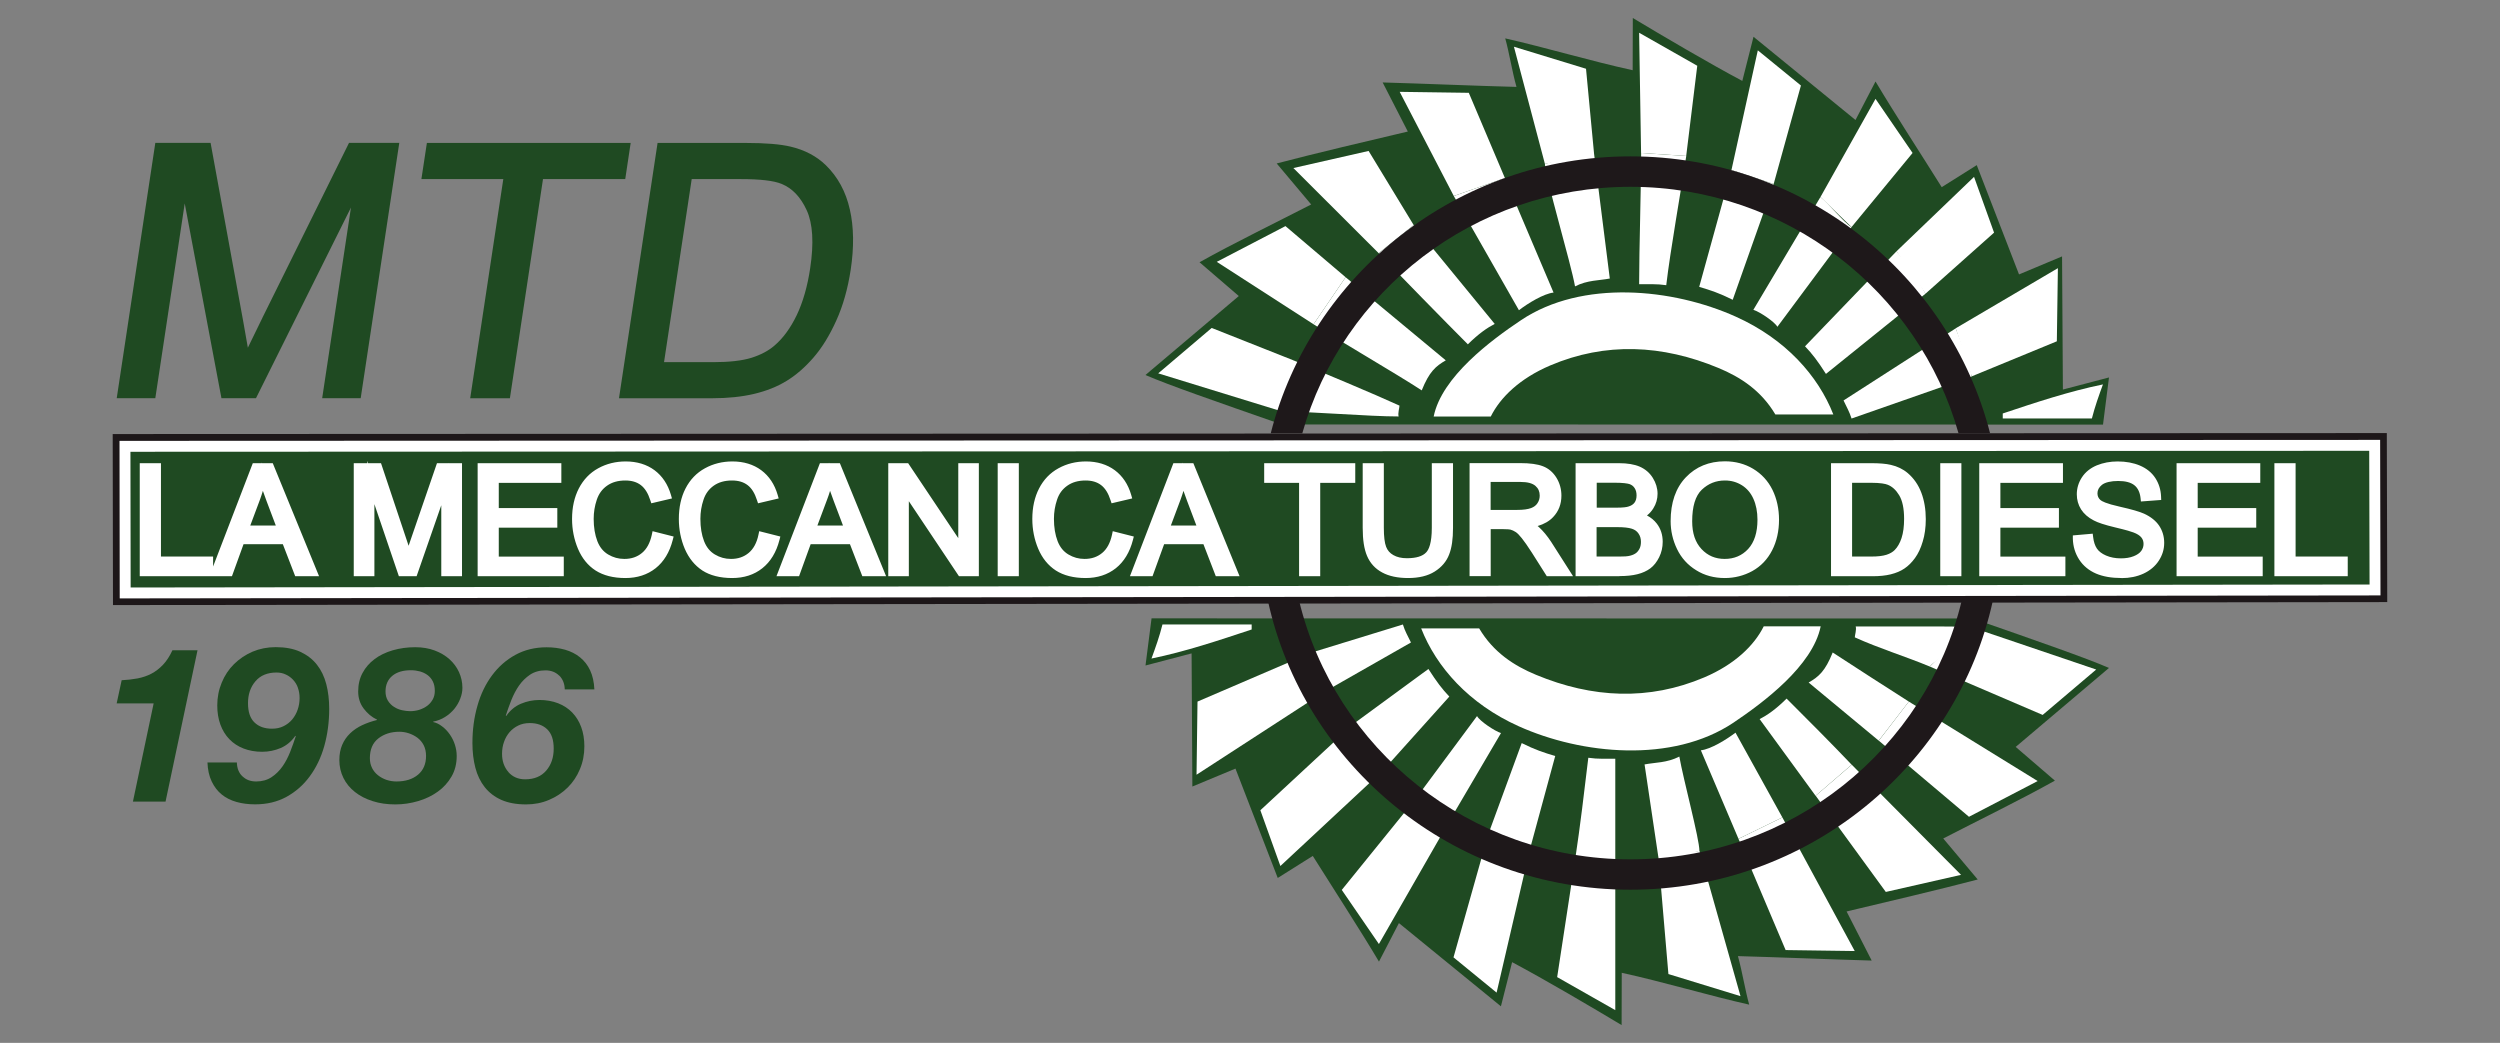 <?xml version="1.0" encoding="UTF-8"?>
<svg xmlns="http://www.w3.org/2000/svg" version="1.1" viewBox="0 0 359.58 150">
  <rect x="0" y="0" width="359.58" height="150" fill="#808080" stroke="none"/>
  <defs>
    <style>
      .st0, .st1 {
        fill: #fff;
      }

      .st0, .st2 {
        fill-rule: evenodd;
      }

      .st3 {
        fill: #1e181a;
      }

      .st2, .st4 {
        fill: #1f4a22;
      }

      .st5 {
        fill: #1d1719;
      }

      .st6 {
        display: none;
      }
    </style>
  </defs>
  <g id="Livello_1">
    <g>
      <polygon class="st2" points="17.73 63.95 341.8 63.8 341.85 85.09 17.76 85.53 17.73 63.95"></polygon>
      <path class="st1" d="M340.77,64.84l.05,19.23-322.03.43-.03-19.52,322.01-.14ZM342.82,62.78l-326.12.15.04,23.63,326.15-.43-.06-23.34Z"></path>
      <path class="st5" d="M16.25,87.04l-.04-24.61,327.09-.14.06,24.31h-.48l-326.63.43ZM17.19,63.41l.03,22.66,325.17-.43-.05-22.37-325.15.14Z"></path>
      <path class="st2" d="M184.32,61.04c-9.51-3.32-16.25-5.66-19.57-7.1l13.43-11.36-5.65-4.86c4.9-2.74,11.02-5.72,16.06-8.31l-4.96-5.9c5.48-1.44,13.38-3.3,18.86-4.59l-3.62-7.06c5.48.15,13.63.5,19.25.64-.65-2.3-1.03-4.87-1.62-6.98,5.7,1.29,12.42,3.29,18.33,4.58l.02-7.51c4.32,2.59,10.95,6.5,15.75,9.05l1.61-6.35,14.67,11.97,2.88-5.54c2.74,4.61,6.64,10.59,9.52,15.2l5.04-3.17,6.08,15.72,6.19-2.59.12,19.15,6.63-1.74-.86,6.78-118.15-.02Z"></path>
      <path class="st0" d="M206.21,59.9c1.15-5.68,8.25-10.97,12.58-13.86,8.77-5.86,21.8-4.58,30.88-.49,7.16,3.22,11.84,8.5,14.02,14.06h-8.34c-2.05-3.46-5.04-5.38-8.17-6.68-8.1-3.37-16.25-3.75-24.2-.37-4.39,1.87-7.19,4.6-8.56,7.35h-8.21Z"></path>
      <path class="st0" d="M266.31,60.19c-.34-1.05-.65-1.52-1.15-2.59l16.13-10.37c.72,1.87,2.02,4.9,2.31,6.92l-17.29,6.05Z"></path>
      <path class="st0" d="M288.06,60.19v-.72c4.76-1.59,9.51-3.17,14.41-4.18-.58,1.59-1.15,3.17-1.59,4.9h-12.83"></path>
      <path class="st0" d="M184.42,59.19c-1.15-1.15.9-6.35,1.62-7.36,3.46,1.44,11.8,4.92,15.25,6.51,0,.29-.26,1.13-.12,1.56-4.32,0-12.58-.71-16.76-.71"></path>
      <polygon class="st0" points="184.42 59.19 166.59 53.7 174.28 47.17 186.04 51.83 184.42 59.19"></polygon>
      <path class="st0" d="M204.49,56.15c-3.75-2.45-11.96-7.2-15.56-9.51l4.61-6.77c3.32,2.74,10.95,9.08,14.41,11.96-1.45.84-2.38,1.63-3.46,4.32"></path>
      <path class="st0" d="M262.63,53.78c-1.21-1.89-1.95-2.86-3.01-3.97l13.15-13.66c1.44,1.59,3.06,4.03,4.18,6.09l-14.32,11.54Z"></path>
      <polygon class="st0" points="283.6 54.13 281.29 47.22 295.99 38.57 295.84 49.09 283.6 54.13"></polygon>
      <path class="st0" d="M211.12,49.52c-3.17-3.17-9.8-9.95-12.82-13.11l5.04-4.03,11.65,14.21c-1.05.54-2.27,1.36-3.87,2.94"></path>
      <path class="st0" d="M255.64,47c-.38-.71-2.53-2.15-3.45-2.44l9.64-16.21c1.01.72,3.32,3.6,4.47,4.32l-10.66,14.34Z"></path>
      <polygon class="st0" points="188.93 46.64 175.01 37.66 184.89 32.52 193.54 39.87 188.93 46.64"></polygon>
      <path class="st0" d="M218.47,44.62l-9.37-16.43,7.35-2.59,7,16.48c-1.43.16-3.69,1.55-4.98,2.54"></path>
      <path class="st0" d="M244.4,41.26l4.64-16.81,6.07,2.01-5.89,16.66c-1.92-.96-3.14-1.36-4.82-1.86"></path>
      <polygon class="st0" points="276.95 42.24 272.77 36.15 283.93 25.44 286.81 33.46 276.95 42.24"></polygon>
      <path class="st0" d="M226.54,41.19c-.58-3.31-4.33-15.88-4.33-17.61,1.73-.46,5.05-1.73,7.07-1.44l2.26,17.92c-1.52.3-3.21.21-5,1.13"></path>
      <path class="st0" d="M235.76,40.88c0-5.04.29-13.98.29-18.88,1.88.14,4.47.29,6.49.43-.72,4.75-2.31,13.69-2.88,18.59-1.44-.21-2.45-.12-3.89-.14"></path>
      <polygon class="st0" points="198.29 36.41 186.03 24.17 196.85 21.71 203.33 32.37 198.29 36.41"></polygon>
      <polygon class="st0" points="266.31 32.66 261.84 28.34 269.76 14.22 275.09 22 266.31 32.66"></polygon>
      <polygon class="st0" points="209.1 28.19 201.32 13.21 211.26 13.35 216.45 25.6 209.1 28.19"></polygon>
      <polygon class="st0" points="255.11 26.46 249.04 24.45 252.83 7.24 259.03 12.3 255.11 26.46"></polygon>
      <polygon class="st0" points="222.21 23.58 217.75 6.72 228.12 9.89 229.28 22.14 222.21 23.58"></polygon>
      <polygon class="st0" points="236.04 22 235.76 4.71 244.12 9.46 242.53 22.43 236.04 22"></polygon>
      <path class="st2" d="M283.77,88.97c9.51,3.32,16.25,5.66,19.57,7.1l-13.42,11.36,5.64,4.85c-4.9,2.74-11.02,5.72-16.06,8.32l4.96,5.9c-5.48,1.44-13.38,3.3-18.86,4.6l3.61,7.06c-5.47-.15-13.63-.49-19.24-.64.64,2.31,1.03,4.87,1.62,6.98-5.71-1.28-12.42-3.29-18.33-4.58l-.02,7.52c-4.32-2.59-10.95-6.5-15.75-9.05l-1.61,6.35-14.67-11.97-2.87,5.54c-2.74-4.61-6.63-10.59-9.52-15.2l-5.04,3.17-6.08-15.73-6.2,2.58-.11-19.15-6.63,1.74.87-6.78,118.15.02Z"></path>
      <path class="st0" d="M261.87,90.1c-1.15,5.67-8.25,10.96-12.57,13.86-8.77,5.85-21.8,4.58-30.88.49-7.16-3.22-11.83-8.51-14.01-14.07h8.34c2.05,3.46,5.04,5.38,8.18,6.68,8.1,3.37,16.24,3.75,24.2.37,4.39-1.87,7.19-4.6,8.55-7.34h8.21Z"></path>
      <path class="st0" d="M201.78,89.82c.33,1.05.65,1.52,1.16,2.59l-12.39,7.06c-.72-1.87-1.59-3.6-1.88-5.62l13.11-4.03Z"></path>
      <path class="st0" d="M180.03,89.82v.72c-4.76,1.58-9.51,3.17-14.41,4.18.58-1.59,1.15-3.17,1.58-4.9h12.83"></path>
      <path class="st0" d="M283.33,90.14c1.16,1.15-5.03,4.72-5.76,5.73-3.46-1.44-7.32-2.62-10.79-4.2,0-.29.27-1.13.13-1.56h12.68l3.74.03"></path>
      <polygon class="st0" points="283.33 90.14 301.5 96.3 293.8 102.83 277.57 95.87 283.33 90.14"></polygon>
      <path class="st0" d="M263.6,93.85c3.75,2.45,7.35,4.76,10.95,7.06l-4.33,5.62c-3.31-2.74-6.63-5.48-10.08-8.36,1.46-.84,2.38-1.63,3.46-4.32"></path>
      <path class="st0" d="M205.45,96.22c1.22,1.89,1.95,2.86,3.01,3.97l-9.49,10.57c-1.44-1.58-3.14-4.62-4.25-6.68l10.73-7.86Z"></path>
      <polygon class="st0" points="188.67 93.85 190.54 99.47 172.1 111.43 172.24 100.91 188.67 93.85"></polygon>
      <path class="st0" d="M256.97,100.48c3.17,3.17,6.34,6.34,9.36,9.51l-5.19,4.47-8.05-11.03c1.05-.54,2.28-1.36,3.87-2.94"></path>
      <path class="st0" d="M212.45,103c.38.71,2.53,2.15,3.44,2.44l-7.54,12.84c-1.01-.72-3.33-3.01-4.48-3.73l8.57-11.55Z"></path>
      <polygon class="st0" points="274.55 100.91 293.08 112.34 283.2 117.48 270.23 106.53 274.55 100.91"></polygon>
      <path class="st0" d="M249.62,105.38l6.74,12.19-6.31,3.08-5.41-12.73c1.43-.16,3.68-1.55,4.98-2.54"></path>
      <path class="st0" d="M223.69,108.74l-3.66,13.48-6-2.14,4.84-13.2c1.93.96,3.14,1.36,4.82,1.86"></path>
      <polygon class="st0" points="194.72 104.08 198.97 110.76 184.16 124.56 181.28 116.54 194.72 104.08"></polygon>
      <path class="st0" d="M241.54,108.81c.58,3.31,2.89,11.84,2.89,13.57-1.73.46-3.89,1.15-5.91.87l-1.98-13.3c1.53-.3,3.21-.21,5-1.13"></path>
      <path class="st0" d="M232.33,109.13v14.84c-1.87-.14-3.75-.29-5.76-.43.72-4.75,1.29-9.65,1.88-14.55,1.44.21,2.45.12,3.89.14"></path>
      <polygon class="st0" points="266.34 109.99 282.06 125.83 271.24 128.29 261.15 114.45 266.34 109.99"></polygon>
      <polygon class="st0" points="203.88 114.55 208.36 118.28 198.33 135.78 192.99 128 203.88 114.55"></polygon>
      <polygon class="st0" points="256.36 117.57 266.77 136.79 256.83 136.65 250.05 120.65 256.36 117.57"></polygon>
      <polygon class="st0" points="214.03 120.08 220.03 122.22 215.26 142.77 209.06 137.7 214.03 120.08"></polygon>
      <polygon class="st0" points="244.44 122.38 250.34 143.28 239.97 140.1 238.53 123.25 244.44 122.38"></polygon>
      <polygon class="st0" points="232.33 123.97 232.33 145.29 223.97 140.54 226.57 123.53 232.33 123.97"></polygon>
      <path class="st0" d="M327.64,82.36v-15.23h2.02v13.43h7.5v1.8h-9.52ZM313.58,82.36v-15.23h11.01v1.8h-9v4.66h8.42v1.79h-8.42v5.18h9.35v1.8h-11.36ZM298.66,77.47l1.9-.17c.09.76.3,1.39.63,1.88.33.49.84.88,1.53,1.19.69.3,1.48.45,2.34.45.77,0,1.45-.11,2.04-.34.59-.23,1.02-.54,1.31-.94.29-.4.43-.84.43-1.31s-.14-.89-.42-1.25c-.28-.36-.74-.66-1.37-.9-.41-.16-1.31-.41-2.71-.75-1.4-.34-2.38-.65-2.94-.95-.73-.38-1.27-.85-1.63-1.42-.35-.56-.53-1.19-.53-1.9,0-.77.22-1.49.65-2.15.44-.67,1.08-1.17,1.91-1.52.84-.35,1.77-.52,2.79-.52,1.13,0,2.13.18,2.99.54.86.37,1.53.9,1.99,1.61.46.7.71,1.51.75,2.4l-1.93.14c-.11-.96-.46-1.7-1.06-2.18-.6-.49-1.49-.74-2.66-.74s-2.11.22-2.66.67c-.56.45-.84.99-.84,1.61,0,.55.2,1,.59,1.35.39.35,1.4.72,3.04,1.09,1.64.37,2.77.7,3.38.97.89.41,1.54.93,1.96,1.55.42.63.63,1.35.63,2.17s-.23,1.57-.7,2.29c-.46.72-1.13,1.27-2,1.68-.86.39-1.85.59-2.93.59-1.38,0-2.53-.2-3.46-.6-.93-.4-1.66-1-2.19-1.81-.53-.81-.81-1.72-.83-2.73M285.19,82.36v-15.23h11.01v1.8h-9v4.66h8.43v1.79h-8.43v5.18h9.35v1.8h-11.37ZM279.58,67.13h2.02v15.23h-2.02v-15.23ZM265.89,80.57h3.25c1,0,1.8-.09,2.37-.28.57-.19,1.02-.45,1.36-.79.48-.47.85-1.12,1.12-1.92.26-.81.4-1.78.4-2.94,0-1.59-.26-2.82-.78-3.67-.53-.86-1.16-1.43-1.91-1.72-.54-.21-1.41-.31-2.61-.31h-3.2v11.64ZM263.87,82.36v-15.23h5.25c1.18,0,2.09.08,2.71.22.87.2,1.61.56,2.23,1.09.8.68,1.4,1.55,1.8,2.6.4,1.06.6,2.26.6,3.62,0,1.16-.14,2.18-.41,3.07-.27.89-.61,1.63-1.04,2.22-.42.58-.88,1.05-1.39,1.38-.5.34-1.1.59-1.82.77-.71.17-1.52.26-2.45.26h-5.5ZM242.87,74.98c0,1.84.49,3.28,1.48,4.34.99,1.06,2.22,1.59,3.71,1.59s2.76-.53,3.75-1.6c.98-1.06,1.47-2.58,1.47-4.54,0-1.24-.21-2.32-.63-3.24-.42-.92-1.03-1.64-1.84-2.15-.81-.51-1.71-.77-2.72-.77-1.43,0-2.66.49-3.68,1.47-1.03.98-1.54,2.62-1.54,4.91M240.79,74.95c0-2.53.68-4.51,2.04-5.94,1.36-1.43,3.11-2.15,5.26-2.15,1.4,0,2.67.34,3.8,1.01,1.12.67,1.99,1.61,2.58,2.81.59,1.2.88,2.56.88,4.08s-.3,2.93-.93,4.14c-.63,1.22-1.51,2.14-2.65,2.77-1.14.63-2.37.94-3.7.94-1.43,0-2.72-.34-3.84-1.04-1.13-.69-1.99-1.64-2.57-2.84-.58-1.19-.88-2.46-.88-3.8M229.15,80.57h3.79c.66,0,1.11-.03,1.38-.07.46-.09.85-.22,1.16-.42.31-.19.57-.48.77-.84.2-.37.3-.8.3-1.29,0-.57-.14-1.06-.44-1.48-.29-.42-.69-.71-1.21-.88-.52-.17-1.26-.25-2.23-.25h-3.52v5.24ZM229.15,73.53h3.29c.89,0,1.53-.06,1.92-.18.51-.16.9-.41,1.16-.76.26-.35.39-.8.39-1.33,0-.5-.12-.95-.36-1.33-.24-.39-.59-.65-1.04-.79-.45-.14-1.22-.21-2.32-.21h-3.04v4.6ZM227.14,82.36v-15.23h5.72c1.16,0,2.1.15,2.79.46.71.31,1.26.78,1.65,1.42.4.64.6,1.31.6,2.01,0,.65-.18,1.26-.54,1.83-.35.58-.89,1.04-1.59,1.4.92.27,1.62.73,2.12,1.38.49.65.75,1.42.75,2.31,0,.71-.15,1.38-.45,1.99-.3.61-.67,1.09-1.12,1.42-.44.33-1,.58-1.67.75-.67.17-1.48.26-2.46.26h-5.8ZM213.9,73.86h4.33c.92,0,1.64-.1,2.16-.29.52-.19.92-.49,1.18-.91.27-.42.4-.87.4-1.37,0-.72-.25-1.31-.78-1.78-.52-.46-1.35-.7-2.48-.7h-4.82v5.04ZM211.88,82.36v-15.23h6.75c1.36,0,2.39.14,3.09.41.7.27,1.27.76,1.7,1.45.42.7.63,1.46.63,2.3,0,1.08-.35,1.99-1.05,2.73-.7.74-1.78,1.21-3.24,1.42.54.26.94.51,1.21.76.59.54,1.15,1.21,1.68,2.03l2.65,4.14h-2.54l-2.01-3.17c-.59-.91-1.08-1.61-1.46-2.1-.38-.48-.72-.83-1.02-1.02-.3-.2-.61-.33-.92-.41-.23-.05-.6-.07-1.12-.07h-2.34v6.76h-2.01ZM206.48,67.13h2.02v8.8c0,1.53-.17,2.75-.52,3.65-.35.9-.97,1.63-1.87,2.2-.91.57-2.09.84-3.56.84s-2.59-.24-3.5-.73c-.91-.49-1.56-1.21-1.95-2.14-.39-.94-.58-2.21-.58-3.82v-8.8h2.02v8.79c0,1.32.13,2.3.37,2.92.24.63.67,1.11,1.26,1.45.6.34,1.34.51,2.2.51,1.48,0,2.54-.34,3.17-1.01.63-.67.94-1.96.94-3.87v-8.79ZM187.36,82.36v-13.43h-5.02v-1.8h12.08v1.8h-5.04v13.43h-2.02ZM167.66,76.11h5.17l-1.59-4.22c-.48-1.28-.84-2.33-1.08-3.16-.19.98-.47,1.95-.82,2.91l-1.67,4.46ZM163.27,82.36l5.85-15.23h2.17l6.24,15.23h-2.3l-1.78-4.61h-6.37l-1.67,4.61h-2.14ZM160.44,77.02l2.02.51c-.42,1.65-1.19,2.92-2.28,3.79-1.1.87-2.44,1.3-4.03,1.3s-2.98-.33-4-1c-1.03-.67-1.81-1.64-2.35-2.9-.54-1.27-.81-2.63-.81-4.08,0-1.59.3-2.97.91-4.15.61-1.18,1.47-2.08,2.59-2.69,1.12-.62,2.35-.92,3.69-.92,1.53,0,2.81.39,3.84,1.17,1.04.77,1.76,1.87,2.17,3.27l-1.98.47c-.36-1.11-.86-1.91-1.54-2.42-.67-.51-1.52-.76-2.53-.76-1.17,0-2.15.28-2.94.84-.78.56-1.34,1.32-1.66,2.26-.32.94-.48,1.92-.48,2.92,0,1.3.19,2.43.56,3.39.38.96.96,1.69,1.76,2.17.8.48,1.66.72,2.59.72,1.13,0,2.08-.33,2.87-.98.78-.65,1.31-1.62,1.59-2.9M144.01,67.13h2.01v15.23h-2.01v-15.23ZM128.28,82.36v-15.23h2.07l8,11.96v-11.96h1.93v15.23h-2.07l-8-11.97v11.97h-1.93ZM116.83,76.11h5.17l-1.59-4.22c-.48-1.28-.84-2.33-1.08-3.16-.2.98-.47,1.95-.82,2.91l-1.67,4.46ZM112.43,82.36l5.85-15.23h2.17l6.23,15.23h-2.3l-1.78-4.61h-6.37l-1.67,4.61h-2.14ZM109.61,77.02l2.02.51c-.42,1.65-1.18,2.92-2.28,3.79-1.1.87-2.44,1.3-4.03,1.3s-2.98-.33-4-1c-1.03-.67-1.81-1.64-2.35-2.9-.54-1.27-.8-2.63-.8-4.08,0-1.59.3-2.97.91-4.15.61-1.18,1.47-2.08,2.59-2.69,1.12-.62,2.35-.92,3.69-.92,1.52,0,2.8.39,3.85,1.17,1.04.77,1.76,1.87,2.17,3.27l-1.98.47c-.35-1.11-.86-1.91-1.54-2.42-.67-.51-1.51-.76-2.54-.76-1.17,0-2.15.28-2.93.84-.79.56-1.34,1.32-1.65,2.26-.32.94-.48,1.92-.48,2.92,0,1.3.19,2.43.57,3.39.38.96.96,1.69,1.76,2.17.8.48,1.66.72,2.59.72,1.13,0,2.08-.33,2.87-.98.78-.65,1.31-1.62,1.59-2.9M94.24,77.02l2.02.51c-.42,1.65-1.18,2.92-2.28,3.79-1.1.87-2.44,1.3-4.03,1.3s-2.97-.33-4-1c-1.03-.67-1.81-1.64-2.35-2.9-.53-1.27-.81-2.63-.81-4.08,0-1.59.31-2.97.91-4.15.61-1.18,1.47-2.08,2.59-2.69,1.12-.62,2.35-.92,3.69-.92,1.52,0,2.81.39,3.84,1.17,1.04.77,1.76,1.87,2.17,3.27l-1.98.47c-.36-1.11-.86-1.91-1.54-2.42-.67-.51-1.51-.76-2.53-.76-1.18,0-2.15.28-2.94.84-.78.56-1.34,1.32-1.66,2.26-.32.94-.48,1.92-.48,2.92,0,1.3.19,2.43.56,3.39.38.96.96,1.69,1.76,2.17.8.48,1.66.72,2.59.72,1.13,0,2.08-.33,2.86-.98.78-.65,1.31-1.62,1.59-2.9M69.22,82.36v-15.23h11.01v1.8h-9v4.66h8.43v1.79h-8.43v5.18h9.35v1.8h-11.37ZM51.39,82.36v-15.23h3.04l3.6,10.78c.33,1.01.58,1.76.72,2.26.18-.55.45-1.37.81-2.44l3.65-10.6h2.72v15.23h-1.95v-12.75l-4.42,12.75h-1.82l-4.41-12.96v12.96h-1.94ZM35.25,76.11h5.17l-1.59-4.22c-.48-1.28-.84-2.33-1.08-3.16-.19.98-.47,1.95-.82,2.91l-1.68,4.46ZM30.85,82.36l5.85-15.23h2.17l6.23,15.23h-2.3l-1.77-4.61h-6.37l-1.67,4.61h-2.14ZM20.61,82.36v-15.23h2.02v13.43h7.5v1.8h-9.52Z"></path>
      <path class="st1" d="M305.15,83.14c-1.45,0-2.69-.22-3.67-.64-1.02-.44-1.84-1.11-2.42-2-.58-.89-.89-1.9-.92-3.01v-.48s2.86-.25,2.86-.25l.06.49c.08.68.26,1.23.54,1.65.27.4.71.74,1.31,1,.62.27,1.34.41,2.13.41.7,0,1.33-.1,1.85-.31.49-.19.86-.45,1.09-.76.22-.31.33-.64.33-1s-.1-.67-.31-.93c-.22-.28-.61-.53-1.15-.73-.28-.11-.96-.33-2.65-.73-1.46-.35-2.47-.68-3.06-1-.8-.41-1.41-.95-1.82-1.59-.41-.65-.61-1.38-.61-2.17,0-.87.25-1.69.74-2.44.49-.75,1.21-1.33,2.14-1.72.91-.37,1.91-.56,3-.56,1.19,0,2.27.2,3.19.59.95.4,1.7,1,2.22,1.79.51.79.79,1.68.83,2.66l.02.5-2.92.22-.05-.49c-.09-.82-.39-1.45-.88-1.84-.5-.41-1.29-.62-2.33-.62s-1.88.19-2.35.56c-.43.35-.64.75-.64,1.21,0,.4.14.71.42.96.18.17.79.52,2.81.97,1.69.38,2.83.71,3.47,1,.98.45,1.71,1.04,2.18,1.74.47.71.72,1.53.72,2.46s-.26,1.78-.78,2.57c-.51.79-1.26,1.42-2.21,1.86-.94.43-1.99.64-3.15.64ZM299.21,77.94c.08.73.32,1.39.71,1.99.48.73,1.12,1.26,1.97,1.63.86.37,1.95.56,3.26.56,1.01,0,1.92-.19,2.72-.55.79-.36,1.37-.85,1.78-1.49.41-.63.61-1.29.61-2.01s-.18-1.34-.54-1.88c-.37-.54-.96-1.01-1.76-1.38-.57-.26-1.67-.57-3.27-.94-2.32-.52-2.98-.94-3.27-1.21-.5-.45-.76-1.03-.76-1.73,0-.79.35-1.47,1.03-2.02.67-.53,1.64-.78,2.99-.78s2.29.29,2.98.86c.59.48.98,1.16,1.16,2.03l.94-.07c-.09-.6-.29-1.15-.62-1.65-.41-.62-.99-1.09-1.76-1.41-.79-.33-1.73-.5-2.79-.5-.95,0-1.82.16-2.61.48-.74.31-1.29.74-1.67,1.33-.38.58-.57,1.21-.57,1.87,0,.61.15,1.14.45,1.62.31.49.79.91,1.43,1.24.51.27,1.46.58,2.83.91,1.42.34,2.32.59,2.78.77.72.27,1.25.62,1.59,1.06.35.45.53.97.53,1.57s-.17,1.11-.53,1.6c-.35.47-.86.85-1.54,1.12-.65.25-1.4.38-2.23.38-.93,0-1.79-.17-2.54-.5-.78-.34-1.37-.8-1.75-1.37-.3-.44-.51-.98-.64-1.61l-.92.08ZM248.08,83.14c-1.53,0-2.92-.37-4.11-1.12-1.21-.74-2.14-1.76-2.76-3.05-.61-1.26-.92-2.62-.92-4.02,0-2.65.73-4.77,2.18-6.29,1.45-1.53,3.35-2.31,5.63-2.31,1.49,0,2.86.36,4.06,1.08,1.21.73,2.14,1.74,2.78,3.03.62,1.27.94,2.72.94,4.31s-.33,3.1-.99,4.38c-.67,1.31-1.63,2.31-2.86,2.99-1.21.66-2.54,1-3.95,1ZM248.09,67.38c-2.02,0-3.62.65-4.89,1.99-1.26,1.32-1.9,3.2-1.9,5.58,0,1.25.28,2.46.82,3.58.54,1.11,1.34,1.99,2.38,2.62,1.03.64,2.23.96,3.57.96,1.25,0,2.38-.29,3.45-.88,1.05-.57,1.87-1.43,2.44-2.56.58-1.13.87-2.45.87-3.91s-.28-2.73-.83-3.86c-.55-1.1-1.35-1.98-2.38-2.6-1.04-.62-2.24-.93-3.54-.93ZM202.54,83.14c-1.51,0-2.77-.27-3.74-.8-1.01-.54-1.74-1.35-2.18-2.39-.42-1-.62-2.31-.62-4.02v-9.31h3.04v9.3c0,1.25.11,2.17.33,2.73.2.52.54.91,1.04,1.19.52.3,1.17.45,1.94.45,1.33,0,2.27-.28,2.79-.85.37-.39.8-1.32.8-3.52v-9.3h3.05v9.31c0,1.61-.18,2.87-.56,3.83-.38,1-1.09,1.83-2.08,2.45-.98.62-2.27.93-3.83.93ZM197.03,67.65v8.29c0,1.54.18,2.76.54,3.62.35.83.91,1.45,1.71,1.88.82.45,1.92.68,3.25.68s2.47-.26,3.28-.77c.82-.51,1.36-1.14,1.67-1.95.32-.83.49-2,.49-3.46v-8.29h-.99v8.28c0,2.07-.36,3.45-1.08,4.23-.73.78-1.92,1.17-3.55,1.17-.95,0-1.78-.19-2.45-.58-.7-.4-1.2-.98-1.49-1.71-.27-.69-.4-1.71-.4-3.11v-8.28h-.99ZM156.15,83.14c-1.73,0-3.17-.37-4.28-1.08-1.12-.73-1.97-1.78-2.54-3.13-.56-1.33-.85-2.77-.85-4.29,0-1.66.33-3.14.97-4.38.65-1.27,1.59-2.25,2.8-2.91,1.18-.65,2.51-.98,3.94-.98,1.63,0,3.03.43,4.15,1.26,1.13.84,1.92,2.03,2.36,3.54l.15.52-2.97.7-.15-.45c-.32-1-.78-1.73-1.36-2.17-.58-.44-1.31-.66-2.22-.66-1.07,0-1.93.25-2.64.75-.71.5-1.19,1.16-1.47,2.01-.3.89-.45,1.81-.45,2.76,0,1.22.18,2.3.53,3.21.34.87.85,1.49,1.55,1.91.72.43,1.48.64,2.32.64,1.01,0,1.84-.28,2.54-.86.69-.57,1.16-1.45,1.41-2.61l.11-.52,3.03.77-.13.5c-.45,1.75-1.28,3.12-2.46,4.06-1.19.94-2.65,1.41-4.35,1.41ZM156.18,67.39c-1.26,0-2.41.29-3.44.85-1.03.56-1.83,1.4-2.38,2.48-.57,1.1-.85,2.42-.85,3.91,0,1.38.25,2.68.76,3.88.49,1.16,1.22,2.06,2.16,2.67.94.61,2.19.92,3.72.92s2.7-.39,3.71-1.19c.89-.71,1.55-1.72,1.96-3.02l-1.01-.25c-.32,1.14-.88,2.04-1.63,2.67-.88.73-1.96,1.1-3.2,1.1-1.02,0-1.98-.26-2.85-.79-.89-.53-1.55-1.34-1.97-2.42-.4-1.03-.6-2.23-.6-3.58,0-1.05.17-2.1.5-3.09.35-1.04.97-1.89,1.85-2.51.87-.62,1.96-.94,3.23-.94,1.13,0,2.09.29,2.84.87.66.49,1.18,1.24,1.56,2.22l.99-.24c-.39-1.05-.99-1.87-1.82-2.49-.95-.72-2.11-1.06-3.54-1.06ZM105.31,83.14c-1.73,0-3.18-.37-4.28-1.08-1.11-.73-1.96-1.78-2.54-3.13-.56-1.33-.85-2.77-.85-4.29,0-1.66.32-3.14.96-4.38.65-1.27,1.59-2.25,2.8-2.91,1.18-.65,2.51-.98,3.94-.98,1.63,0,3.03.43,4.15,1.26,1.13.84,1.92,2.03,2.36,3.54l.15.52-2.97.7-.15-.45c-.32-1-.77-1.73-1.36-2.17-.58-.44-1.31-.66-2.23-.66-1.07,0-1.93.25-2.64.75-.7.5-1.18,1.16-1.46,2.01-.3.88-.45,1.81-.45,2.76,0,1.23.18,2.31.53,3.21.34.87.85,1.49,1.55,1.91.72.43,1.48.64,2.32.64,1.01,0,1.84-.28,2.54-.86.69-.57,1.17-1.45,1.41-2.61l.11-.52,3.04.77-.13.5c-.45,1.76-1.28,3.12-2.46,4.06-1.18.94-2.64,1.41-4.35,1.41ZM105.35,67.39c-1.26,0-2.41.29-3.45.85-1.04.57-1.81,1.38-2.38,2.48-.56,1.1-.85,2.42-.85,3.91,0,1.38.25,2.68.76,3.88.49,1.16,1.22,2.06,2.16,2.67.94.61,2.19.92,3.72.92s2.7-.39,3.71-1.19c.89-.71,1.55-1.72,1.96-3.02l-1.01-.25c-.33,1.14-.88,2.04-1.63,2.67-.88.73-1.95,1.1-3.2,1.1-1.02,0-1.98-.26-2.85-.79-.89-.53-1.56-1.35-1.98-2.42-.4-1.02-.6-2.23-.6-3.58,0-1.06.17-2.1.51-3.09.35-1.04.97-1.89,1.84-2.51.88-.62,1.96-.94,3.23-.94,1.13,0,2.09.29,2.85.87.66.49,1.18,1.24,1.56,2.22l.99-.23c-.39-1.05-.99-1.87-1.81-2.49-.96-.72-2.11-1.06-3.54-1.06ZM89.95,83.14c-1.73,0-3.17-.37-4.28-1.08-1.12-.72-1.97-1.78-2.54-3.13-.56-1.34-.85-2.77-.85-4.29,0-1.66.33-3.13.97-4.38.66-1.27,1.59-2.25,2.8-2.91,1.18-.65,2.51-.98,3.94-.98,1.63,0,3.03.43,4.15,1.26,1.13.84,1.92,2.04,2.36,3.54l.15.52-2.97.7-.15-.45c-.32-1-.78-1.73-1.36-2.17-.58-.44-1.31-.66-2.22-.66-1.07,0-1.93.25-2.64.75-.71.5-1.18,1.16-1.47,2.01-.3.89-.45,1.81-.45,2.76,0,1.22.18,2.3.53,3.21.34.87.85,1.49,1.55,1.91.72.43,1.49.64,2.33.64,1.01,0,1.84-.28,2.54-.86.69-.57,1.16-1.45,1.41-2.61l.11-.52,3.03.77-.13.5c-.45,1.76-1.28,3.12-2.46,4.06-1.19.94-2.65,1.41-4.35,1.41ZM89.98,67.39c-1.25,0-2.41.29-3.44.85-1.04.57-1.82,1.38-2.38,2.48-.57,1.1-.85,2.42-.85,3.91,0,1.37.25,2.68.76,3.88.49,1.16,1.22,2.06,2.16,2.67.93.61,2.19.92,3.72.92s2.7-.39,3.71-1.19c.89-.71,1.55-1.72,1.96-3.02l-1-.25c-.33,1.14-.88,2.04-1.64,2.67-.88.73-1.95,1.1-3.19,1.1-1.02,0-1.98-.26-2.85-.79-.89-.53-1.56-1.35-1.98-2.42-.4-1.03-.6-2.23-.6-3.58,0-1.06.17-2.1.51-3.09.35-1.04.97-1.89,1.84-2.51.87-.62,1.96-.94,3.24-.94,1.13,0,2.09.29,2.85.87.66.49,1.18,1.24,1.56,2.22l.99-.23c-.39-1.05-.99-1.87-1.81-2.49-.94-.7-2.13-1.06-3.54-1.06ZM337.68,82.88h-10.55v-16.26h3.05v13.43h7.5v2.82ZM328.15,81.85h8.49v-.77h-7.5v-13.43h-.99v14.2ZM325.46,82.88h-12.4v-16.26h12.04v2.83h-9v3.63h8.42v2.82h-8.42v4.16h9.35v2.82ZM314.09,81.85h10.34v-.77h-9.35v-6.21h8.42v-.76h-8.42v-5.69h9v-.77h-9.99v14.2ZM297.07,82.88h-12.39v-16.26h12.04v2.83h-9v3.63h8.42v2.82h-8.42v4.16h9.35v2.82ZM285.71,81.85h10.34v-.77h-9.35v-6.21h8.42v-.76h-8.42v-5.69h9v-.77h-9.99v14.2ZM282.11,82.88h-3.04v-16.26h3.04v16.26ZM280.1,81.85h.99v-14.2h-.99v14.2ZM269.37,82.88h-6.01v-16.26h5.76c1.21,0,2.16.08,2.83.24.94.21,1.77.61,2.45,1.19.86.74,1.52,1.68,1.95,2.82.42,1.11.64,2.39.64,3.8,0,1.2-.15,2.29-.44,3.22-.28.96-.66,1.75-1.11,2.37-.46.64-.97,1.14-1.52,1.51-.54.37-1.21.65-1.98.84-.74.18-1.6.27-2.57.27ZM264.39,81.85h4.98c.89,0,1.67-.08,2.33-.24.65-.16,1.2-.39,1.65-.69.45-.3.88-.72,1.26-1.26.38-.53.7-1.22.96-2.07.25-.84.39-1.82.39-2.92,0-1.29-.19-2.45-.56-3.44-.37-.98-.91-1.76-1.65-2.39-.56-.47-1.24-.8-2.01-.98-.59-.14-1.47-.21-2.6-.21h-4.73v14.2ZM232.94,82.88h-6.32v-16.26h6.23c1.23,0,2.23.17,3,.5.79.35,1.43.89,1.88,1.62.45.72.68,1.49.68,2.28,0,.74-.2,1.45-.61,2.1-.24.39-.54.73-.91,1.02.57.3,1.04.69,1.41,1.17.57.74.85,1.62.85,2.62,0,.79-.17,1.54-.51,2.22-.34.68-.76,1.22-1.27,1.6-.5.37-1.12.66-1.85.84-.71.18-1.55.27-2.59.27ZM227.64,81.85h5.29c.93,0,1.72-.08,2.33-.24.6-.15,1.1-.37,1.49-.66.37-.28.7-.7.96-1.23.27-.54.4-1.13.4-1.76,0-.77-.21-1.44-.64-1.99-.43-.57-1.04-.96-1.86-1.2l-1.26-.37,1.17-.59c.63-.31,1.1-.71,1.39-1.2.3-.49.45-1.02.45-1.57,0-.6-.18-1.18-.52-1.74-.35-.56-.81-.96-1.42-1.22-.63-.28-1.5-.42-2.59-.42h-5.21v14.2ZM226.24,82.88h-3.76l-2.16-3.41c-.61-.94-1.07-1.61-1.43-2.05-.35-.44-.65-.75-.89-.9-.26-.17-.51-.28-.77-.35-.12-.02-.4-.06-1-.06h-1.82v6.76h-3.04v-16.26h7.27c1.43,0,2.51.15,3.28.45.81.31,1.46.87,1.95,1.66.47.77.71,1.64.71,2.57,0,1.22-.4,2.25-1.19,3.08-.54.58-1.29,1.01-2.23,1.29.06.05.13.1.18.15.62.57,1.21,1.28,1.76,2.12l3.15,4.94ZM223.05,81.85h1.32l-2.14-3.35c-.5-.77-1.03-1.42-1.59-1.93-.24-.21-.6-.44-1.09-.67l-1.55-.74,1.7-.24c1.34-.18,2.32-.61,2.93-1.26.61-.64.91-1.42.91-2.38,0-.75-.18-1.41-.56-2.03-.37-.6-.84-1-1.44-1.23-.65-.25-1.63-.38-2.91-.38h-6.24v14.2h.98v-6.76h2.85c.55,0,.95.03,1.22.08.4.1.75.26,1.1.48.35.22.72.59,1.15,1.13.38.47.85,1.15,1.49,2.13l1.86,2.94ZM189.9,82.88h-3.05v-13.43h-5.02v-2.83h13.1v2.83h-5.04v13.43ZM187.88,81.85h.98v-13.43h5.04v-.77h-11.04v.77h5.02v13.43ZM178.29,82.88h-3.42l-1.78-4.61h-5.65l-1.67,4.61h-3.25l6.25-16.26h1.29l.02-.08.02.08h1.54l6.65,16.26ZM175.58,81.85h1.18l-5.82-14.2h-.56l.27.95c.23.79.58,1.81,1.07,3.12l1.85,4.91h-6.65l1.93-5.16c.34-.93.61-1.88.8-2.83l.2-.98h-.38l-5.46,14.2h1.03l1.67-4.61h7.08l1.78,4.61ZM168.4,75.59h3.68l-1.33-3.52c-.2-.53-.38-1.02-.53-1.47-.12.41-.26.81-.4,1.21l-1.41,3.77ZM146.54,82.88h-3.04v-16.26h3.04v16.26ZM144.52,81.85h.99v-14.2h-.99v14.2ZM140.79,82.88h-2.86l-7.21-10.79v10.79h-2.96v-16.26h2.86l7.21,10.78v-10.78h2.96v16.26ZM138.48,81.85h1.28v-14.2h-.91v13.13l-8.79-13.13h-1.28v14.2h.9v-13.15l8.79,13.15ZM127.45,82.88h-3.42l-1.78-4.61h-5.65l-1.67,4.61h-3.25l6.25-16.26h1.29l.02-.08.02.08h1.54l6.65,16.26ZM124.74,81.85h1.18l-5.81-14.2h-.56l.27.95c.23.8.58,1.82,1.07,3.12l1.85,4.91h-6.66l1.94-5.16c.34-.92.61-1.88.8-2.83l.2-.98h-.38l-5.46,14.2h1.03l1.67-4.61h7.08l1.78,4.61ZM117.57,75.59h3.68l-1.33-3.52c-.2-.53-.38-1.02-.53-1.47-.12.41-.26.81-.41,1.21l-1.41,3.77ZM81.1,82.88h-12.4v-16.26h12.04v2.83h-9v3.63h8.42v2.82h-8.42v4.16h9.35v2.82ZM69.74,81.85h10.34v-.77h-9.35v-6.21h8.43v-.76h-8.43v-5.69h9v-.77h-9.98v14.2ZM66.44,82.88h-2.97v-10.21l-3.55,10.21h-2.55l-3.52-10.37v10.37h-2.97v-16.26h1.95v-.33l.11.33h1.86l3.72,11.13c.09.27.17.52.25.75.1-.29.2-.6.32-.94l3.76-10.94h1.64l.02-.05v.05h1.94v16.26ZM64.5,81.85h.92v-14.2h-.92v14.2ZM58.77,81.85h.42l4.93-14.2h-.54l-3.53,10.25c-.37,1.07-.64,1.88-.81,2.43l-.48,1.52ZM58.11,81.85h.61l-.46-1.53c-.13-.44-.35-1.11-.72-2.24l-3.49-10.43h-.78l4.82,14.2ZM51.91,81.85h.92v-14.2h-.92v14.2ZM45.88,82.88h-3.42l-1.78-4.61h-5.65l-1.67,4.61h-13.26v-16.26h3.05v13.43h7.5v1.43l5.71-14.86h1.29l.02-.09.02.09h1.54l6.66,16.26ZM43.16,81.85h1.18l-5.81-14.2h-.56l.27.95c.22.78.57,1.8,1.06,3.12l1.86,4.91h-6.65l1.93-5.16c.34-.93.61-1.88.8-2.83l.19-.98h-.37l-5.46,14.2h1.03l1.67-4.61h7.08l1.78,4.61ZM21.12,81.85h8.49v-.77h-7.5v-13.43h-.99v14.2ZM35.99,75.59h3.68l-1.33-3.52c-.2-.54-.38-1.02-.53-1.47-.12.41-.26.81-.4,1.21l-1.41,3.77ZM248.07,81.41c-1.63,0-3.01-.59-4.09-1.75-1.07-1.15-1.62-2.72-1.62-4.69,0-2.43.57-4.2,1.7-5.28,1.12-1.07,2.48-1.61,4.04-1.61,1.1,0,2.1.28,2.99.84.89.56,1.57,1.36,2.03,2.37.45,1,.68,2.16.68,3.45,0,2.08-.54,3.73-1.61,4.89-1.08,1.17-2.47,1.77-4.13,1.77ZM248.1,69.11c-1.3,0-2.39.44-3.33,1.33-.92.88-1.38,2.4-1.38,4.54,0,1.72.44,3.02,1.34,3.99.9.96,1.99,1.42,3.34,1.42s2.48-.47,3.37-1.43c.89-.97,1.34-2.38,1.34-4.2,0-1.15-.2-2.17-.59-3.03-.38-.84-.92-1.47-1.64-1.93-.74-.46-1.53-.69-2.44-.69ZM269.14,81.08h-3.77v-12.66h3.71c1.28,0,2.2.11,2.8.35.85.33,1.58.98,2.16,1.93.57.95.86,2.23.86,3.94,0,1.19-.15,2.23-.43,3.1-.29.89-.71,1.6-1.25,2.13-.39.39-.92.7-1.57.92-.62.2-1.45.31-2.53.31ZM266.4,80.05h2.74c.95,0,1.69-.09,2.21-.26.49-.16.88-.39,1.16-.67.42-.42.75-1,.99-1.72.25-.76.37-1.69.37-2.77,0-1.49-.24-2.63-.71-3.4-.46-.76-1.01-1.26-1.66-1.51-.32-.13-1.01-.28-2.42-.28h-2.69v10.61ZM232.94,81.08h-4.3v-6.26h4.03c1.03,0,1.81.09,2.39.28.63.21,1.12.57,1.47,1.08.35.51.53,1.1.53,1.77,0,.57-.12,1.08-.36,1.53-.25.46-.57.8-.96,1.04-.36.23-.8.39-1.34.48-.29.05-.77.08-1.47.08ZM229.66,80.05h3.27c.78,0,1.13-.04,1.28-.07.4-.07.73-.19.98-.35.24-.14.43-.36.6-.66.16-.29.23-.63.23-1.04,0-.46-.11-.85-.35-1.19-.22-.33-.53-.55-.95-.69-.46-.15-1.16-.23-2.07-.23h-3.01v4.21ZM218.23,74.37h-4.85v-6.07h5.33c1.27,0,2.2.27,2.82.83.64.56.96,1.28.96,2.16,0,.6-.16,1.15-.49,1.64-.33.51-.81.89-1.44,1.12-.58.22-1.35.32-2.34.32ZM214.41,73.34h3.82c.86,0,1.52-.09,1.98-.26.42-.16.72-.38.93-.71.22-.33.32-.68.32-1.09,0-.58-.2-1.03-.61-1.39-.43-.38-1.15-.57-2.14-.57h-4.31v4.01ZM232.44,74.05h-3.81v-5.63h3.55c1.16,0,1.97.07,2.47.24.57.18,1.01.52,1.32,1,.29.46.44,1,.44,1.61,0,.64-.16,1.19-.49,1.63-.32.44-.8.76-1.42.95-.44.14-1.12.2-2.07.2ZM229.66,73.02h2.78c1.04,0,1.54-.08,1.77-.16.41-.12.7-.31.89-.57.19-.26.29-.6.29-1.03s-.09-.77-.28-1.06c-.18-.28-.43-.47-.76-.58-.27-.08-.87-.19-2.16-.19h-2.53v3.57Z"></path>
      <polygon class="st4" points="90.71 20.56 61.4 20.56 60.61 25.76 72.39 25.76 67.63 57.28 73.34 57.28 78.1 25.76 89.93 25.76 90.71 20.56"></polygon>
      <path class="st4" d="M37.75,45.7c-.81,1.64-1.52,3.1-2.1,4.31-.16-.94-.37-2.15-.66-3.75l-4.7-25.71h-7.95l-5.55,36.72h5.55l4.23-28.01,5.28,28.01h4.97l13.66-27.42-4.14,27.42h5.54l5.55-36.72h-7.23l-12.45,25.14Z"></path>
      <path class="st4" d="M122.23,30.12c-.57-2.55-1.73-4.68-3.44-6.35-1.33-1.3-3.04-2.2-5.08-2.68-1.46-.35-3.61-.53-6.4-.53h-12.73l-5.55,36.72h13.47c2.19,0,4.19-.21,5.94-.62,1.77-.42,3.34-1.04,4.67-1.86,1.33-.8,2.63-1.92,3.86-3.33,1.22-1.39,2.33-3.18,3.3-5.33.97-2.12,1.67-4.59,2.09-7.35.49-3.24.45-6.15-.13-8.68M106.6,25.76c2.74,0,4.7.23,5.82.69,1.55.64,2.73,1.88,3.61,3.79.88,1.91,1.05,4.72.5,8.34-.39,2.63-1.05,4.9-1.94,6.76-.88,1.83-1.95,3.3-3.19,4.36-.86.75-1.98,1.34-3.31,1.76-1.34.42-3.2.63-5.51.63h-7.07l3.98-26.33h7.1Z"></path>
      <path class="st3" d="M187.31,62.33c5.73-20.42,24.72-35.46,47.2-35.46s41.47,15.04,47.19,35.46h4.54c-5.84-22.87-26.82-39.84-51.73-39.84s-45.9,16.98-51.74,39.84h4.54Z"></path>
      <path class="st3" d="M282.17,86.34c-5.09,21.33-24.53,37.26-47.66,37.26s-42.57-15.93-47.67-37.26h-4.49c5.17,23.76,26.59,41.63,52.15,41.63s46.98-17.87,52.15-41.63h-4.49Z"></path>
      <path class="st4" d="M19.12,115.29l2.98-14.12h-5.32l.72-3.33c.81-.04,1.57-.13,2.28-.26.72-.14,1.38-.36,1.99-.68.61-.32,1.17-.75,1.68-1.29.51-.54.96-1.23,1.35-2.08h3.61l-4.6,21.77h-4.69Z"></path>
      <path class="st4" d="M34.88,111.66c.51.5,1.16.74,1.97.74.85,0,1.59-.21,2.21-.62.62-.41,1.15-.94,1.59-1.57.44-.63.8-1.33,1.1-2.1.3-.77.56-1.5.79-2.21l-.06-.07c-.56.81-1.27,1.4-2.11,1.76-.85.36-1.74.54-2.68.54s-1.86-.16-2.66-.47c-.8-.31-1.48-.76-2.04-1.34-.56-.58-.99-1.28-1.29-2.1-.3-.82-.45-1.74-.45-2.75,0-1.16.21-2.25.64-3.28.42-1.03,1.01-1.92,1.77-2.67.76-.75,1.65-1.35,2.67-1.79,1.03-.43,2.13-.65,3.32-.65,1.38,0,2.57.22,3.54.67.97.45,1.77,1.06,2.39,1.85.62.79,1.07,1.72,1.35,2.8.28,1.08.42,2.26.42,3.54,0,1.91-.24,3.7-.71,5.37-.47,1.67-1.18,3.13-2.1,4.37-.92,1.25-2.04,2.22-3.35,2.94-1.32.72-2.82,1.07-4.5,1.07-.95,0-1.84-.11-2.66-.34-.82-.23-1.53-.58-2.13-1.07-.6-.48-1.08-1.11-1.45-1.88-.37-.77-.57-1.68-.61-2.73h4.23c.02.83.28,1.49.79,1.99M42.85,98.92c-.16-.45-.4-.83-.7-1.15-.3-.32-.65-.58-1.06-.76-.4-.19-.84-.28-1.32-.28-1.3,0-2.32.42-3.03,1.26-.72.84-1.07,1.89-1.07,3.15s.31,2.17.93,2.77c.62.6,1.46.9,2.52.9.62,0,1.18-.12,1.66-.36.49-.24.9-.56,1.24-.96.34-.41.61-.88.79-1.41.19-.54.28-1.1.28-1.68,0-.54-.08-1.03-.25-1.48"></path>
      <path class="st4" d="M52.15,96.79c.42-.79,1-1.45,1.74-2,.73-.55,1.61-.97,2.61-1.26,1.01-.29,2.08-.44,3.22-.44,1.04,0,1.97.16,2.8.47.83.31,1.54.73,2.13,1.26.59.53,1.05,1.15,1.37,1.85.32.71.49,1.46.49,2.27,0,.52-.11,1.04-.32,1.57-.2.53-.49,1.01-.85,1.46-.37.44-.8.83-1.32,1.15-.52.33-1.09.55-1.71.67v.06c.46.1.89.32,1.3.64.42.32.78.7,1.09,1.15.31.44.56.94.73,1.47.17.54.26,1.08.26,1.62,0,1.12-.25,2.11-.75,2.97-.5.86-1.16,1.59-1.99,2.18-.83.59-1.77,1.04-2.83,1.35-1.06.31-2.14.47-3.26.47-1.18,0-2.26-.15-3.25-.47-.99-.31-1.83-.74-2.55-1.31-.71-.56-1.27-1.23-1.66-2.02-.39-.79-.59-1.65-.59-2.58,0-.83.14-1.56.41-2.19.27-.63.65-1.18,1.14-1.65.49-.47,1.06-.86,1.72-1.17.66-.31,1.38-.56,2.14-.75v-.06c-.74-.35-1.38-.88-1.91-1.59-.53-.7-.79-1.52-.79-2.46,0-1,.21-1.89.64-2.68M53.5,110.44c.21.41.49.77.86,1.06.36.29.77.51,1.23.67.46.15.93.23,1.43.23,1.3,0,2.34-.33,3.11-.98.77-.65,1.15-1.55,1.15-2.69,0-.6-.12-1.12-.34-1.55-.23-.44-.53-.79-.9-1.07-.38-.28-.79-.49-1.24-.64-.45-.15-.91-.22-1.37-.22-1.18,0-2.18.32-3,.95-.82.64-1.23,1.58-1.23,2.85,0,.52.1.98.31,1.4M55.8,100.79c.23.36.52.66.87.88.35.23.74.39,1.15.48.41.09.81.14,1.18.14.46,0,.9-.07,1.32-.2.42-.14.8-.33,1.14-.58.33-.25.59-.56.79-.92.2-.36.29-.77.29-1.23,0-.51-.09-.96-.28-1.34-.18-.37-.44-.68-.76-.92-.32-.24-.69-.41-1.1-.53-.41-.11-.85-.17-1.3-.17-1.14,0-2.03.27-2.68.81-.64.54-.97,1.29-.97,2.24,0,.52.12.96.34,1.32"></path>
      <path class="st4" d="M80.42,97.17c-.51-.5-1.17-.75-1.97-.75-.85,0-1.59.21-2.21.62-.62.42-1.15.94-1.59,1.57-.44.63-.8,1.33-1.11,2.1-.3.77-.56,1.5-.79,2.21l.06.06c.56-.81,1.26-1.4,2.12-1.76.85-.36,1.74-.54,2.68-.54s1.86.16,2.66.47c.8.31,1.48.76,2.04,1.34.56.58.99,1.28,1.29,2.1.3.82.45,1.74.45,2.75,0,1.18-.21,2.28-.64,3.29-.42,1.02-1.01,1.9-1.77,2.65-.76.75-1.65,1.34-2.67,1.77-1.03.44-2.13.65-3.31.65-1.39,0-2.57-.22-3.55-.65-.97-.43-1.77-1.05-2.39-1.83-.62-.79-1.07-1.72-1.35-2.8-.28-1.08-.42-2.26-.42-3.55,0-1.91.24-3.69.72-5.36.47-1.67,1.18-3.13,2.1-4.37.92-1.24,2.04-2.23,3.36-2.95,1.32-.72,2.81-1.09,4.49-1.09.95,0,1.84.12,2.66.35.82.24,1.54.6,2.14,1.09.61.49,1.1,1.11,1.46,1.88.36.77.56,1.68.61,2.74h-4.26c-.02-.83-.29-1.49-.79-1.99M73.12,111.05c.61.69,1.41,1.04,2.41,1.04,1.31,0,2.32-.42,3.04-1.26.72-.84,1.07-1.89,1.07-3.16s-.31-2.17-.93-2.77c-.62-.6-1.46-.9-2.52-.9-.62,0-1.18.12-1.66.36-.49.24-.9.56-1.25.96-.34.4-.61.87-.79,1.4-.19.53-.28,1.1-.28,1.7,0,1.06.31,1.93.92,2.63"></path>
    </g>
  </g>
  <g id="Livello_2" class="st6">
    <g>
      <polygon class="st2" points="17.73 63.95 341.8 63.8 341.85 85.09 17.76 85.53 17.73 63.95"></polygon>
      <path class="st1" d="M340.77,64.84l.05,19.23-322.03.43-.03-19.52,322.01-.14ZM342.82,62.78l-326.12.15.04,23.63,326.15-.43-.06-23.34Z"></path>
      <path class="st5" d="M16.25,87.04l-.04-24.61,327.09-.14.06,24.31h-.48l-326.63.43ZM17.19,63.41l.03,22.66,325.17-.43-.05-22.37-325.15.14Z"></path>
      <path class="st2" d="M184.32,61.04c-9.51-3.32-16.25-5.66-19.57-7.1l13.43-11.36-5.65-4.86c4.9-2.74,11.02-5.72,16.06-8.31l-4.96-5.9c5.48-1.44,13.38-3.3,18.86-4.59l-3.62-7.06c5.48.15,13.63.5,19.25.64-.65-2.3-1.03-4.87-1.62-6.98,5.7,1.29,12.42,3.29,18.33,4.58l.02-7.51c4.32,2.59,10.95,6.5,15.75,9.05l1.61-6.35,14.67,11.97,2.88-5.54c2.74,4.61,6.64,10.59,9.52,15.2l5.04-3.17,6.08,15.72,6.19-2.59.12,19.15,6.63-1.74-.86,6.78-118.15-.02Z"></path>
      <path class="st0" d="M206.21,59.9c1.15-5.68,8.25-10.97,12.58-13.86,8.77-5.86,21.8-4.58,30.88-.49,7.16,3.22,11.84,8.5,14.02,14.06h-8.34c-2.05-3.46-5.04-5.38-8.17-6.68-8.1-3.37-16.25-3.75-24.2-.37-4.39,1.87-7.19,4.6-8.56,7.35h-8.21Z"></path>
      <path class="st0" d="M266.31,60.19c-.34-1.05-.65-1.52-1.15-2.59l16.13-10.37c.72,1.87,2.02,4.9,2.31,6.92l-17.29,6.05Z"></path>
      <path class="st0" d="M288.06,60.19v-.72c4.76-1.59,9.51-3.17,14.41-4.18-.58,1.59-1.15,3.17-1.59,4.9h-12.83"></path>
      <path class="st0" d="M184.42,59.19c-1.15-1.15.9-6.35,1.62-7.36,3.46,1.44,11.8,4.92,15.25,6.51,0,.29-.26,1.13-.12,1.56-4.32,0-12.58-.71-16.76-.71"></path>
      <polygon class="st0" points="184.42 59.19 166.59 53.7 174.28 47.17 186.04 51.83 184.42 59.19"></polygon>
      <path class="st0" d="M204.49,56.15c-3.75-2.45-11.96-7.2-15.56-9.51l4.61-6.77c3.32,2.74,10.95,9.08,14.41,11.96-1.45.84-2.38,1.63-3.46,4.32"></path>
      <path class="st0" d="M262.63,53.78c-1.21-1.89-1.95-2.86-3.01-3.97l13.15-13.66c1.44,1.59,3.06,4.03,4.18,6.09l-14.32,11.54Z"></path>
      <polygon class="st0" points="283.6 54.13 281.29 47.22 295.99 38.57 295.84 49.09 283.6 54.13"></polygon>
      <path class="st0" d="M211.12,49.52c-3.17-3.17-9.8-9.95-12.82-13.11l5.04-4.03,11.65,14.21c-1.05.54-2.27,1.36-3.87,2.94"></path>
      <path class="st0" d="M255.64,47c-.38-.71-2.53-2.15-3.45-2.44l9.64-16.21c1.01.72,3.32,3.6,4.47,4.32l-10.66,14.34Z"></path>
      <polygon class="st0" points="188.93 46.64 175.01 37.66 184.89 32.52 193.54 39.87 188.93 46.64"></polygon>
      <path class="st0" d="M218.47,44.62l-9.37-16.43,7.35-2.59,7,16.48c-1.43.16-3.69,1.55-4.98,2.54"></path>
      <path class="st0" d="M244.4,41.26l4.64-16.81,6.07,2.01-5.89,16.66c-1.92-.96-3.14-1.36-4.82-1.86"></path>
      <polygon class="st0" points="276.95 42.24 272.77 36.15 283.93 25.44 286.81 33.46 276.95 42.24"></polygon>
      <path class="st0" d="M226.54,41.19c-.58-3.31-4.33-15.88-4.33-17.61,1.73-.46,5.05-1.73,7.07-1.44l2.26,17.92c-1.52.3-3.21.21-5,1.13"></path>
      <path class="st0" d="M235.76,40.88c0-5.04.29-13.98.29-18.88,1.88.14,4.47.29,6.49.43-.72,4.75-2.31,13.69-2.88,18.59-1.44-.21-2.45-.12-3.89-.14"></path>
      <polygon class="st0" points="198.29 36.41 186.03 24.17 196.85 21.71 203.33 32.37 198.29 36.41"></polygon>
      <polygon class="st0" points="266.31 32.66 261.84 28.34 269.76 14.22 275.09 22 266.31 32.66"></polygon>
      <polygon class="st0" points="209.1 28.19 201.32 13.21 211.26 13.35 216.45 25.6 209.1 28.19"></polygon>
      <polygon class="st0" points="255.11 26.46 249.04 24.45 252.83 7.24 259.03 12.3 255.11 26.46"></polygon>
      <polygon class="st0" points="222.21 23.58 217.75 6.72 228.12 9.89 229.28 22.14 222.21 23.58"></polygon>
      <polygon class="st0" points="236.04 22 235.76 4.71 244.12 9.46 242.53 22.43 236.04 22"></polygon>
      <path class="st2" d="M283.77,88.97c9.51,3.32,16.25,5.66,19.57,7.1l-13.42,11.36,5.64,4.85c-4.9,2.74-11.02,5.72-16.06,8.32l4.96,5.9c-5.48,1.44-13.38,3.3-18.86,4.6l3.61,7.06c-5.47-.15-13.63-.49-19.24-.64.64,2.31,1.03,4.87,1.62,6.98-5.71-1.28-12.42-3.29-18.33-4.58l-.02,7.52c-4.32-2.59-10.95-6.5-15.75-9.05l-1.61,6.35-14.67-11.97-2.87,5.54c-2.74-4.61-6.63-10.59-9.52-15.2l-5.04,3.17-6.08-15.73-6.2,2.58-.11-19.15-6.63,1.74.87-6.78,118.15.02Z"></path>
      <path class="st0" d="M261.87,90.1c-1.15,5.67-8.25,10.96-12.57,13.86-8.77,5.85-21.8,4.58-30.88.49-7.16-3.22-11.83-8.51-14.01-14.07h8.34c2.05,3.46,5.04,5.38,8.18,6.68,8.1,3.37,16.24,3.75,24.2.37,4.39-1.87,7.19-4.6,8.55-7.34h8.21Z"></path>
      <path class="st0" d="M201.78,89.82c.33,1.05.65,1.52,1.16,2.59l-12.39,7.06c-.72-1.87-1.59-3.6-1.88-5.62l13.11-4.03Z"></path>
      <path class="st0" d="M180.03,89.82v.72c-4.76,1.58-9.51,3.17-14.41,4.18.58-1.59,1.15-3.17,1.58-4.9h12.83"></path>
      <path class="st0" d="M283.33,90.14c1.16,1.15-5.03,4.72-5.76,5.73-3.46-1.44-7.32-2.62-10.79-4.2,0-.29.27-1.13.13-1.56h12.68l3.74.03"></path>
      <polygon class="st0" points="283.33 90.14 301.5 96.3 293.8 102.83 277.57 95.87 283.33 90.14"></polygon>
      <path class="st0" d="M263.6,93.85c3.75,2.45,7.35,4.76,10.95,7.06l-4.33,5.62c-3.31-2.74-6.63-5.48-10.08-8.36,1.46-.84,2.38-1.63,3.46-4.32"></path>
      <path class="st0" d="M205.45,96.22c1.22,1.89,1.95,2.86,3.01,3.97l-9.49,10.57c-1.44-1.58-3.14-4.62-4.25-6.68l10.73-7.86Z"></path>
      <polygon class="st0" points="188.67 93.85 190.54 99.47 172.1 111.43 172.24 100.91 188.67 93.85"></polygon>
      <path class="st0" d="M256.97,100.48c3.17,3.17,6.34,6.34,9.36,9.51l-5.19,4.47-8.05-11.03c1.05-.54,2.28-1.36,3.87-2.94"></path>
      <path class="st0" d="M212.45,103c.38.71,2.53,2.15,3.44,2.44l-7.54,12.84c-1.01-.72-3.33-3.01-4.48-3.73l8.57-11.55Z"></path>
      <polygon class="st0" points="274.55 100.91 293.08 112.34 283.2 117.48 270.23 106.53 274.55 100.91"></polygon>
      <path class="st0" d="M249.62,105.38l6.74,12.19-6.31,3.08-5.41-12.73c1.43-.16,3.68-1.55,4.98-2.54"></path>
      <path class="st0" d="M223.69,108.74l-3.66,13.48-6-2.14,4.84-13.2c1.93.96,3.14,1.36,4.82,1.86"></path>
      <polygon class="st0" points="194.72 104.08 198.97 110.76 184.16 124.56 181.28 116.54 194.72 104.08"></polygon>
      <path class="st0" d="M241.54,108.81c.58,3.31,2.89,11.84,2.89,13.57-1.73.46-3.89,1.15-5.91.87l-1.98-13.3c1.53-.3,3.21-.21,5-1.13"></path>
      <path class="st0" d="M232.33,109.13v14.84c-1.87-.14-3.75-.29-5.76-.43.72-4.75,1.29-9.65,1.88-14.55,1.44.21,2.45.12,3.89.14"></path>
      <polygon class="st0" points="266.34 109.99 282.06 125.83 271.24 128.29 261.15 114.45 266.34 109.99"></polygon>
      <polygon class="st0" points="203.88 114.55 208.36 118.28 198.33 135.78 192.99 128 203.88 114.55"></polygon>
      <polygon class="st0" points="256.36 117.57 266.77 136.79 256.83 136.65 250.05 120.65 256.36 117.57"></polygon>
      <polygon class="st0" points="214.03 120.08 220.03 122.22 215.26 142.77 209.06 137.7 214.03 120.08"></polygon>
      <polygon class="st0" points="244.44 122.38 250.34 143.28 239.97 140.1 238.53 123.25 244.44 122.38"></polygon>
      <polygon class="st0" points="232.33 123.97 232.33 145.29 223.97 140.54 226.57 123.53 232.33 123.97"></polygon>
      <path class="st0" d="M327.64,82.36v-15.23h2.02v13.43h7.5v1.8h-9.52ZM313.58,82.36v-15.23h11.01v1.8h-9v4.66h8.42v1.79h-8.42v5.18h9.35v1.8h-11.36ZM298.66,77.47l1.9-.17c.09.76.3,1.39.63,1.88.33.49.84.88,1.53,1.19.69.3,1.48.45,2.34.45.77,0,1.45-.11,2.04-.34.59-.23,1.02-.54,1.31-.94.29-.4.43-.84.43-1.31s-.14-.89-.42-1.25c-.28-.36-.74-.66-1.37-.9-.41-.16-1.31-.41-2.71-.75-1.4-.34-2.38-.65-2.94-.95-.73-.38-1.27-.85-1.63-1.42-.35-.56-.53-1.19-.53-1.9,0-.77.22-1.49.65-2.15.44-.67,1.08-1.17,1.91-1.52.84-.35,1.77-.52,2.79-.52,1.13,0,2.13.18,2.99.54.86.37,1.53.9,1.99,1.61.46.7.71,1.51.75,2.4l-1.93.14c-.11-.96-.46-1.7-1.06-2.18-.6-.49-1.49-.74-2.66-.74s-2.11.22-2.66.67c-.56.45-.84.99-.84,1.61,0,.55.2,1,.59,1.35.39.35,1.4.72,3.04,1.09,1.64.37,2.77.7,3.38.97.89.41,1.54.93,1.96,1.55.42.63.63,1.35.63,2.17s-.23,1.57-.7,2.29c-.46.72-1.13,1.27-2,1.68-.86.39-1.85.59-2.93.59-1.38,0-2.53-.2-3.46-.6-.93-.4-1.66-1-2.19-1.81-.53-.81-.81-1.72-.83-2.73M285.19,82.36v-15.23h11.01v1.8h-9v4.66h8.43v1.79h-8.43v5.18h9.35v1.8h-11.37ZM279.58,67.13h2.02v15.23h-2.02v-15.23ZM265.89,80.57h3.25c1,0,1.8-.09,2.37-.28.57-.19,1.02-.45,1.36-.79.48-.47.85-1.12,1.12-1.92.26-.81.4-1.78.4-2.94,0-1.59-.26-2.82-.78-3.67-.53-.86-1.16-1.43-1.91-1.72-.54-.21-1.41-.31-2.61-.31h-3.2v11.64ZM263.87,82.36v-15.23h5.25c1.18,0,2.09.08,2.71.22.87.2,1.61.56,2.23,1.09.8.68,1.4,1.55,1.8,2.6.4,1.06.6,2.26.6,3.62,0,1.16-.14,2.18-.41,3.07-.27.89-.61,1.63-1.04,2.22-.42.58-.88,1.05-1.39,1.38-.5.34-1.1.59-1.82.77-.71.17-1.52.26-2.45.26h-5.5ZM242.87,74.98c0,1.84.49,3.28,1.48,4.34.99,1.06,2.22,1.59,3.71,1.59s2.76-.53,3.75-1.6c.98-1.06,1.47-2.58,1.47-4.54,0-1.24-.21-2.32-.63-3.24-.42-.92-1.03-1.64-1.84-2.15-.81-.51-1.71-.77-2.72-.77-1.43,0-2.66.49-3.68,1.47-1.03.98-1.54,2.62-1.54,4.91M240.79,74.95c0-2.53.68-4.51,2.04-5.94,1.36-1.43,3.11-2.15,5.26-2.15,1.4,0,2.67.34,3.8,1.01,1.12.67,1.99,1.61,2.58,2.81.59,1.2.88,2.56.88,4.08s-.3,2.93-.93,4.14c-.63,1.22-1.51,2.14-2.65,2.77-1.14.63-2.37.94-3.7.94-1.43,0-2.72-.34-3.84-1.04-1.13-.69-1.99-1.64-2.57-2.84-.58-1.19-.88-2.46-.88-3.8M229.15,80.57h3.79c.66,0,1.11-.03,1.38-.07.46-.09.85-.22,1.16-.42.31-.19.57-.48.77-.84.2-.37.3-.8.3-1.29,0-.57-.14-1.06-.44-1.48-.29-.42-.69-.71-1.21-.88-.52-.17-1.26-.25-2.23-.25h-3.52v5.24ZM229.15,73.53h3.29c.89,0,1.53-.06,1.92-.18.51-.16.9-.41,1.16-.76.26-.35.39-.8.39-1.33,0-.5-.12-.95-.36-1.33-.24-.39-.59-.65-1.04-.79-.45-.14-1.22-.21-2.32-.21h-3.04v4.6ZM227.14,82.36v-15.23h5.72c1.16,0,2.1.15,2.79.46.71.31,1.26.78,1.65,1.42.4.64.6,1.31.6,2.01,0,.65-.18,1.26-.54,1.83-.35.58-.89,1.04-1.59,1.4.92.27,1.62.73,2.12,1.38.49.65.75,1.42.75,2.31,0,.71-.15,1.38-.45,1.99-.3.61-.67,1.09-1.12,1.42-.44.33-1,.58-1.67.75-.67.17-1.48.26-2.46.26h-5.8ZM213.9,73.86h4.33c.92,0,1.64-.1,2.16-.29.52-.19.92-.49,1.18-.91.27-.42.4-.87.4-1.37,0-.72-.25-1.31-.78-1.78-.52-.46-1.35-.7-2.48-.7h-4.82v5.04ZM211.88,82.36v-15.23h6.75c1.36,0,2.39.14,3.09.41.7.27,1.27.76,1.7,1.45.42.7.63,1.46.63,2.3,0,1.08-.35,1.99-1.05,2.73-.7.74-1.78,1.21-3.24,1.42.54.26.94.51,1.21.76.59.54,1.15,1.21,1.68,2.03l2.65,4.14h-2.54l-2.01-3.17c-.59-.91-1.08-1.61-1.46-2.1-.38-.48-.72-.83-1.02-1.02-.3-.2-.61-.33-.92-.41-.23-.05-.6-.07-1.12-.07h-2.34v6.76h-2.01ZM206.48,67.13h2.02v8.8c0,1.53-.17,2.75-.52,3.65-.35.9-.97,1.63-1.87,2.2-.91.57-2.09.84-3.56.84s-2.59-.24-3.5-.73c-.91-.49-1.56-1.21-1.95-2.14-.39-.94-.58-2.21-.58-3.82v-8.8h2.02v8.79c0,1.32.13,2.3.37,2.92.24.63.67,1.11,1.26,1.45.6.34,1.34.51,2.2.51,1.48,0,2.54-.34,3.17-1.01.63-.67.94-1.96.94-3.87v-8.79ZM187.36,82.36v-13.43h-5.02v-1.8h12.08v1.8h-5.04v13.43h-2.02ZM167.66,76.11h5.17l-1.59-4.22c-.48-1.28-.84-2.33-1.08-3.16-.19.98-.47,1.95-.82,2.91l-1.67,4.46ZM163.27,82.36l5.85-15.23h2.17l6.24,15.23h-2.3l-1.78-4.61h-6.37l-1.67,4.61h-2.14ZM160.44,77.02l2.02.51c-.42,1.65-1.19,2.92-2.28,3.79-1.1.87-2.44,1.3-4.03,1.3s-2.98-.33-4-1c-1.03-.67-1.81-1.64-2.35-2.9-.54-1.27-.81-2.63-.81-4.08,0-1.59.3-2.97.91-4.15.61-1.18,1.47-2.08,2.59-2.69,1.12-.62,2.35-.92,3.69-.92,1.53,0,2.81.39,3.84,1.17,1.04.77,1.76,1.87,2.17,3.27l-1.98.47c-.36-1.11-.86-1.91-1.54-2.42-.67-.51-1.52-.76-2.53-.76-1.17,0-2.15.28-2.94.84-.78.56-1.34,1.32-1.66,2.26-.32.94-.48,1.92-.48,2.92,0,1.3.19,2.43.56,3.39.38.96.96,1.69,1.76,2.17.8.48,1.66.72,2.59.72,1.13,0,2.08-.33,2.87-.98.78-.65,1.31-1.62,1.59-2.9M144.01,67.13h2.01v15.23h-2.01v-15.23ZM128.28,82.36v-15.23h2.07l8,11.96v-11.96h1.93v15.23h-2.07l-8-11.97v11.97h-1.93ZM116.83,76.11h5.17l-1.59-4.22c-.48-1.28-.84-2.33-1.08-3.16-.2.98-.47,1.95-.82,2.91l-1.67,4.46ZM112.43,82.36l5.85-15.23h2.17l6.23,15.23h-2.3l-1.78-4.61h-6.37l-1.67,4.61h-2.14ZM109.61,77.02l2.02.51c-.42,1.65-1.18,2.92-2.28,3.79-1.1.87-2.44,1.3-4.03,1.3s-2.98-.33-4-1c-1.03-.67-1.81-1.64-2.35-2.9-.54-1.27-.8-2.63-.8-4.08,0-1.59.3-2.97.91-4.15.61-1.18,1.47-2.08,2.59-2.69,1.12-.62,2.35-.92,3.69-.92,1.52,0,2.8.39,3.85,1.17,1.04.77,1.76,1.87,2.17,3.27l-1.98.47c-.35-1.11-.86-1.91-1.54-2.42-.67-.51-1.51-.76-2.54-.76-1.17,0-2.15.28-2.93.84-.79.56-1.34,1.32-1.65,2.26-.32.94-.48,1.92-.48,2.92,0,1.3.19,2.43.57,3.39.38.96.96,1.69,1.76,2.17.8.48,1.66.72,2.59.72,1.13,0,2.08-.33,2.87-.98.78-.65,1.31-1.62,1.59-2.9M94.24,77.02l2.02.51c-.42,1.65-1.18,2.92-2.28,3.79-1.1.87-2.44,1.3-4.03,1.3s-2.97-.33-4-1c-1.03-.67-1.81-1.64-2.35-2.9-.53-1.27-.81-2.63-.81-4.08,0-1.59.31-2.97.91-4.15.61-1.18,1.47-2.08,2.59-2.69,1.12-.62,2.35-.92,3.69-.92,1.52,0,2.81.39,3.84,1.17,1.04.77,1.76,1.87,2.17,3.27l-1.98.47c-.36-1.11-.86-1.91-1.54-2.42-.67-.51-1.51-.76-2.53-.76-1.18,0-2.15.28-2.94.84-.78.56-1.34,1.32-1.66,2.26-.32.94-.48,1.92-.48,2.92,0,1.3.19,2.43.56,3.39.38.96.96,1.69,1.76,2.17.8.48,1.66.72,2.59.72,1.13,0,2.08-.33,2.86-.98.78-.65,1.31-1.62,1.59-2.9M69.22,82.36v-15.23h11.01v1.8h-9v4.66h8.43v1.79h-8.43v5.18h9.35v1.8h-11.37ZM51.39,82.36v-15.23h3.04l3.6,10.78c.33,1.01.58,1.76.72,2.26.18-.55.45-1.37.81-2.44l3.65-10.6h2.72v15.23h-1.95v-12.75l-4.42,12.75h-1.82l-4.41-12.96v12.96h-1.94ZM35.25,76.11h5.17l-1.59-4.22c-.48-1.28-.84-2.33-1.08-3.16-.19.98-.47,1.95-.82,2.91l-1.68,4.46ZM30.85,82.36l5.85-15.23h2.17l6.23,15.23h-2.3l-1.77-4.61h-6.37l-1.67,4.61h-2.14ZM20.61,82.36v-15.23h2.02v13.43h7.5v1.8h-9.52Z"></path>
      <path class="st1" d="M305.15,83.14c-1.45,0-2.69-.22-3.67-.64-1.02-.44-1.84-1.11-2.42-2-.58-.89-.89-1.9-.92-3.01v-.48s2.86-.25,2.86-.25l.06.49c.08.68.26,1.23.54,1.65.27.4.71.74,1.31,1,.62.27,1.34.41,2.13.41.7,0,1.33-.1,1.85-.31.49-.19.86-.45,1.09-.76.22-.31.33-.64.33-1s-.1-.67-.31-.93c-.22-.28-.61-.53-1.15-.73-.28-.11-.96-.33-2.65-.73-1.46-.35-2.47-.68-3.06-1-.8-.41-1.41-.95-1.82-1.59-.41-.65-.61-1.38-.61-2.17,0-.87.25-1.69.74-2.44.49-.75,1.21-1.33,2.14-1.72.91-.37,1.91-.56,3-.56,1.19,0,2.27.2,3.19.59.95.4,1.7,1,2.22,1.79.51.79.79,1.68.83,2.66l.02.5-2.92.22-.05-.49c-.09-.82-.39-1.45-.88-1.84-.5-.41-1.29-.62-2.33-.62s-1.88.19-2.35.56c-.43.35-.64.75-.64,1.21,0,.4.14.71.42.96.18.17.79.52,2.81.97,1.69.38,2.83.71,3.47,1,.98.45,1.71,1.04,2.18,1.74.47.71.72,1.53.72,2.46s-.26,1.78-.78,2.57c-.51.79-1.26,1.42-2.21,1.86-.94.43-1.99.64-3.15.64ZM299.21,77.94c.08.73.32,1.39.71,1.99.48.73,1.12,1.26,1.97,1.63.86.37,1.95.56,3.26.56,1.01,0,1.92-.19,2.72-.55.79-.36,1.37-.85,1.78-1.49.41-.63.61-1.29.61-2.01s-.18-1.34-.54-1.88c-.37-.54-.96-1.01-1.76-1.38-.57-.26-1.67-.57-3.27-.94-2.32-.52-2.98-.94-3.27-1.21-.5-.45-.76-1.03-.76-1.73,0-.79.35-1.47,1.03-2.02.67-.53,1.64-.78,2.99-.78s2.29.29,2.98.86c.59.48.98,1.16,1.16,2.03l.94-.07c-.09-.6-.29-1.15-.62-1.65-.41-.62-.99-1.09-1.76-1.41-.79-.33-1.73-.5-2.79-.5-.95,0-1.82.16-2.61.48-.74.31-1.29.74-1.67,1.33-.38.58-.57,1.21-.57,1.87,0,.61.15,1.14.45,1.62.31.49.79.91,1.43,1.24.51.27,1.46.58,2.83.91,1.42.34,2.32.59,2.78.77.72.27,1.25.62,1.59,1.06.35.45.53.97.53,1.57s-.17,1.11-.53,1.6c-.35.47-.86.85-1.54,1.12-.65.25-1.4.38-2.23.38-.93,0-1.79-.17-2.54-.5-.78-.34-1.37-.8-1.75-1.37-.3-.44-.51-.98-.64-1.61l-.92.08ZM248.08,83.14c-1.53,0-2.92-.37-4.11-1.12-1.21-.74-2.14-1.76-2.76-3.05-.61-1.26-.92-2.62-.92-4.02,0-2.65.73-4.77,2.18-6.29,1.45-1.53,3.35-2.31,5.63-2.31,1.49,0,2.86.36,4.06,1.08,1.21.73,2.14,1.74,2.78,3.03.62,1.27.94,2.72.94,4.31s-.33,3.1-.99,4.38c-.67,1.31-1.63,2.31-2.86,2.99-1.21.66-2.54,1-3.95,1ZM248.09,67.38c-2.02,0-3.62.65-4.89,1.99-1.26,1.32-1.9,3.2-1.9,5.58,0,1.25.28,2.46.82,3.58.54,1.11,1.34,1.99,2.38,2.62,1.03.64,2.23.96,3.57.96,1.25,0,2.38-.29,3.45-.88,1.05-.57,1.87-1.43,2.44-2.56.58-1.13.87-2.45.87-3.91s-.28-2.73-.83-3.86c-.55-1.1-1.35-1.98-2.38-2.6-1.04-.62-2.24-.93-3.54-.93ZM202.54,83.14c-1.51,0-2.77-.27-3.74-.8-1.01-.54-1.74-1.35-2.18-2.39-.42-1-.62-2.31-.62-4.02v-9.31h3.04v9.3c0,1.25.11,2.17.33,2.73.2.52.54.91,1.04,1.19.52.3,1.17.45,1.94.45,1.33,0,2.27-.28,2.79-.85.37-.39.8-1.32.8-3.52v-9.3h3.05v9.31c0,1.61-.18,2.87-.56,3.83-.38,1-1.09,1.83-2.08,2.45-.98.62-2.27.93-3.83.93ZM197.03,67.65v8.29c0,1.54.18,2.76.54,3.62.35.83.91,1.45,1.71,1.88.82.45,1.92.68,3.25.68s2.47-.26,3.28-.77c.82-.51,1.36-1.14,1.67-1.95.32-.83.49-2,.49-3.46v-8.29h-.99v8.28c0,2.07-.36,3.45-1.08,4.23-.73.78-1.92,1.17-3.55,1.17-.95,0-1.78-.19-2.45-.58-.7-.4-1.2-.98-1.49-1.71-.27-.69-.4-1.71-.4-3.11v-8.28h-.99ZM156.15,83.14c-1.73,0-3.17-.37-4.28-1.08-1.12-.73-1.97-1.78-2.54-3.13-.56-1.33-.85-2.77-.85-4.29,0-1.66.33-3.14.97-4.38.65-1.27,1.59-2.25,2.8-2.91,1.18-.65,2.51-.98,3.94-.98,1.63,0,3.03.43,4.15,1.26,1.13.84,1.92,2.03,2.36,3.54l.15.52-2.97.7-.15-.45c-.32-1-.78-1.73-1.36-2.17-.58-.44-1.31-.66-2.22-.66-1.07,0-1.93.25-2.64.75-.71.5-1.19,1.16-1.47,2.01-.3.89-.45,1.81-.45,2.76,0,1.22.18,2.3.53,3.21.34.87.85,1.49,1.55,1.91.72.43,1.48.64,2.32.64,1.01,0,1.84-.28,2.54-.86.69-.57,1.16-1.45,1.41-2.61l.11-.52,3.03.77-.13.5c-.45,1.75-1.28,3.12-2.46,4.06-1.19.94-2.65,1.41-4.35,1.41ZM156.18,67.39c-1.26,0-2.41.29-3.44.85-1.03.56-1.83,1.4-2.38,2.48-.57,1.1-.85,2.42-.85,3.91,0,1.38.25,2.68.76,3.88.49,1.16,1.22,2.06,2.16,2.67.94.61,2.19.92,3.72.92s2.7-.39,3.71-1.19c.89-.71,1.55-1.72,1.96-3.02l-1.01-.25c-.32,1.14-.88,2.04-1.63,2.67-.88.73-1.96,1.1-3.2,1.1-1.02,0-1.98-.26-2.85-.79-.89-.53-1.55-1.34-1.97-2.42-.4-1.03-.6-2.23-.6-3.58,0-1.05.17-2.1.5-3.09.35-1.04.97-1.89,1.85-2.51.87-.62,1.96-.94,3.23-.94,1.13,0,2.09.29,2.84.87.66.49,1.18,1.24,1.56,2.22l.99-.24c-.39-1.05-.99-1.87-1.82-2.49-.95-.72-2.11-1.06-3.54-1.06ZM105.31,83.14c-1.73,0-3.18-.37-4.28-1.08-1.11-.73-1.96-1.78-2.54-3.13-.56-1.33-.85-2.77-.85-4.29,0-1.66.32-3.14.96-4.38.65-1.27,1.59-2.25,2.8-2.91,1.18-.65,2.51-.98,3.94-.98,1.63,0,3.03.43,4.15,1.26,1.13.84,1.92,2.03,2.36,3.54l.15.52-2.97.7-.15-.45c-.32-1-.77-1.73-1.36-2.17-.58-.44-1.31-.66-2.23-.66-1.07,0-1.93.25-2.64.75-.7.5-1.18,1.16-1.46,2.01-.3.88-.45,1.81-.45,2.76,0,1.23.18,2.31.53,3.21.34.87.85,1.49,1.55,1.91.72.43,1.48.64,2.32.64,1.01,0,1.84-.28,2.54-.86.69-.57,1.17-1.45,1.41-2.61l.11-.52,3.04.77-.13.5c-.45,1.76-1.28,3.12-2.46,4.06-1.18.94-2.64,1.41-4.35,1.41ZM105.35,67.39c-1.26,0-2.41.29-3.45.85-1.04.57-1.81,1.38-2.38,2.48-.56,1.1-.85,2.42-.85,3.91,0,1.38.25,2.68.76,3.88.49,1.16,1.22,2.06,2.16,2.67.94.61,2.19.92,3.72.92s2.7-.39,3.71-1.19c.89-.71,1.55-1.72,1.96-3.02l-1.01-.25c-.33,1.14-.88,2.04-1.63,2.67-.88.73-1.95,1.1-3.2,1.1-1.02,0-1.98-.26-2.85-.79-.89-.53-1.56-1.35-1.98-2.42-.4-1.02-.6-2.23-.6-3.58,0-1.06.17-2.1.51-3.09.35-1.04.97-1.89,1.84-2.51.88-.62,1.96-.94,3.23-.94,1.13,0,2.09.29,2.85.87.66.49,1.18,1.24,1.56,2.22l.99-.23c-.39-1.05-.99-1.87-1.81-2.49-.96-.72-2.11-1.06-3.54-1.06ZM89.95,83.14c-1.73,0-3.17-.37-4.28-1.08-1.12-.72-1.97-1.78-2.54-3.13-.56-1.34-.85-2.77-.85-4.29,0-1.66.33-3.13.97-4.38.66-1.27,1.59-2.25,2.8-2.91,1.18-.65,2.51-.98,3.94-.98,1.63,0,3.03.43,4.15,1.26,1.13.84,1.92,2.04,2.36,3.54l.15.52-2.97.7-.15-.45c-.32-1-.78-1.73-1.36-2.17-.58-.44-1.31-.66-2.22-.66-1.07,0-1.93.25-2.64.75-.71.5-1.18,1.16-1.47,2.01-.3.89-.45,1.81-.45,2.76,0,1.22.18,2.3.53,3.21.34.87.85,1.49,1.55,1.91.72.43,1.49.64,2.33.64,1.01,0,1.84-.28,2.54-.86.69-.57,1.16-1.45,1.41-2.61l.11-.52,3.03.77-.13.5c-.45,1.76-1.28,3.12-2.46,4.06-1.19.94-2.65,1.41-4.35,1.41ZM89.98,67.39c-1.25,0-2.41.29-3.44.85-1.04.57-1.82,1.38-2.38,2.48-.57,1.1-.85,2.42-.85,3.91,0,1.37.25,2.68.76,3.88.49,1.16,1.22,2.06,2.16,2.67.93.61,2.19.92,3.72.92s2.7-.39,3.71-1.19c.89-.71,1.55-1.72,1.96-3.02l-1-.25c-.33,1.14-.88,2.04-1.64,2.67-.88.73-1.95,1.1-3.19,1.1-1.02,0-1.98-.26-2.85-.79-.89-.53-1.56-1.35-1.98-2.42-.4-1.03-.6-2.23-.6-3.58,0-1.06.17-2.1.51-3.09.35-1.04.97-1.89,1.84-2.51.87-.62,1.96-.94,3.24-.94,1.13,0,2.09.29,2.85.87.66.49,1.18,1.24,1.56,2.22l.99-.23c-.39-1.05-.99-1.87-1.81-2.49-.94-.7-2.13-1.06-3.54-1.06ZM337.68,82.88h-10.55v-16.26h3.05v13.43h7.5v2.82ZM328.15,81.85h8.49v-.77h-7.5v-13.43h-.99v14.2ZM325.46,82.88h-12.4v-16.26h12.04v2.83h-9v3.63h8.42v2.82h-8.42v4.16h9.35v2.82ZM314.09,81.85h10.34v-.77h-9.35v-6.21h8.42v-.76h-8.42v-5.69h9v-.77h-9.99v14.2ZM297.07,82.88h-12.39v-16.26h12.04v2.83h-9v3.63h8.42v2.82h-8.42v4.16h9.35v2.82ZM285.71,81.85h10.34v-.77h-9.35v-6.21h8.42v-.76h-8.42v-5.69h9v-.77h-9.99v14.2ZM282.11,82.88h-3.04v-16.26h3.04v16.26ZM280.1,81.85h.99v-14.2h-.99v14.2ZM269.37,82.88h-6.01v-16.26h5.76c1.21,0,2.16.08,2.83.24.94.21,1.77.61,2.45,1.19.86.74,1.52,1.68,1.95,2.82.42,1.11.64,2.39.64,3.8,0,1.2-.15,2.29-.44,3.22-.28.96-.66,1.75-1.11,2.37-.46.64-.97,1.14-1.52,1.51-.54.37-1.21.65-1.98.84-.74.18-1.6.27-2.57.27ZM264.39,81.85h4.98c.89,0,1.67-.08,2.33-.24.65-.16,1.2-.39,1.65-.69.45-.3.88-.72,1.26-1.26.38-.53.7-1.22.96-2.07.25-.84.39-1.82.39-2.92,0-1.29-.19-2.45-.56-3.44-.37-.98-.91-1.76-1.65-2.39-.56-.47-1.24-.8-2.01-.98-.59-.14-1.47-.21-2.6-.21h-4.73v14.2ZM232.94,82.88h-6.32v-16.26h6.23c1.23,0,2.23.17,3,.5.79.35,1.43.89,1.88,1.62.45.72.68,1.49.68,2.28,0,.74-.2,1.45-.61,2.1-.24.39-.54.73-.91,1.02.57.3,1.04.69,1.41,1.17.57.74.85,1.62.85,2.62,0,.79-.17,1.54-.51,2.22-.34.68-.76,1.22-1.27,1.6-.5.37-1.12.66-1.85.84-.71.18-1.55.27-2.59.27ZM227.64,81.85h5.29c.93,0,1.72-.08,2.33-.24.6-.15,1.1-.37,1.49-.66.37-.28.7-.7.96-1.23.27-.54.4-1.13.4-1.76,0-.77-.21-1.44-.64-1.99-.43-.57-1.04-.96-1.86-1.2l-1.26-.37,1.17-.59c.63-.31,1.1-.71,1.39-1.2.3-.49.45-1.02.45-1.57,0-.6-.18-1.18-.52-1.74-.35-.56-.81-.96-1.42-1.22-.63-.28-1.5-.42-2.59-.42h-5.21v14.2ZM226.24,82.88h-3.76l-2.16-3.41c-.61-.94-1.07-1.61-1.43-2.05-.35-.44-.65-.75-.89-.9-.26-.17-.51-.28-.77-.35-.12-.02-.4-.06-1-.06h-1.82v6.76h-3.04v-16.26h7.27c1.43,0,2.51.15,3.28.45.81.31,1.46.87,1.95,1.66.47.77.71,1.64.71,2.57,0,1.22-.4,2.25-1.19,3.08-.54.58-1.29,1.01-2.23,1.29.06.05.13.1.18.15.62.57,1.21,1.28,1.76,2.12l3.15,4.94ZM223.05,81.85h1.32l-2.14-3.35c-.5-.77-1.03-1.42-1.59-1.93-.24-.21-.6-.44-1.09-.67l-1.55-.74,1.7-.24c1.34-.18,2.32-.61,2.93-1.26.61-.64.91-1.42.91-2.38,0-.75-.18-1.41-.56-2.03-.37-.6-.84-1-1.44-1.23-.65-.25-1.63-.38-2.91-.38h-6.24v14.2h.98v-6.76h2.85c.55,0,.95.03,1.22.08.4.1.75.26,1.1.48.35.22.72.59,1.15,1.13.38.47.85,1.15,1.49,2.13l1.86,2.94ZM189.9,82.88h-3.05v-13.43h-5.02v-2.83h13.1v2.83h-5.04v13.43ZM187.88,81.85h.98v-13.43h5.04v-.77h-11.04v.77h5.02v13.43ZM178.29,82.88h-3.42l-1.78-4.61h-5.65l-1.67,4.61h-3.25l6.25-16.26h1.29l.02-.08.02.08h1.54l6.65,16.26ZM175.58,81.85h1.18l-5.82-14.2h-.56l.27.95c.23.79.58,1.81,1.07,3.12l1.85,4.91h-6.65l1.93-5.16c.34-.93.61-1.88.8-2.83l.2-.98h-.38l-5.46,14.2h1.03l1.67-4.61h7.08l1.78,4.61ZM168.4,75.59h3.68l-1.33-3.52c-.2-.53-.38-1.02-.53-1.47-.12.41-.26.81-.4,1.21l-1.41,3.77ZM146.54,82.88h-3.04v-16.26h3.04v16.26ZM144.52,81.85h.99v-14.2h-.99v14.2ZM140.79,82.88h-2.86l-7.21-10.79v10.79h-2.96v-16.26h2.86l7.21,10.78v-10.78h2.96v16.26ZM138.48,81.85h1.28v-14.2h-.91v13.13l-8.79-13.13h-1.28v14.2h.9v-13.15l8.79,13.15ZM127.45,82.88h-3.42l-1.78-4.61h-5.65l-1.67,4.61h-3.25l6.25-16.26h1.29l.02-.08.02.08h1.54l6.65,16.26ZM124.74,81.85h1.18l-5.81-14.2h-.56l.27.95c.23.8.58,1.82,1.07,3.12l1.85,4.91h-6.66l1.94-5.16c.34-.92.61-1.88.8-2.83l.2-.98h-.38l-5.46,14.2h1.03l1.67-4.61h7.08l1.78,4.61ZM117.57,75.59h3.68l-1.33-3.52c-.2-.53-.38-1.02-.53-1.47-.12.41-.26.81-.41,1.21l-1.41,3.77ZM81.1,82.88h-12.4v-16.26h12.04v2.83h-9v3.63h8.42v2.82h-8.42v4.16h9.35v2.82ZM69.74,81.85h10.34v-.77h-9.35v-6.21h8.43v-.76h-8.43v-5.69h9v-.77h-9.98v14.2ZM66.44,82.88h-2.97v-10.21l-3.55,10.21h-2.55l-3.52-10.37v10.37h-2.97v-16.26h1.95v-.33l.11.33h1.86l3.72,11.13c.09.27.17.52.25.75.1-.29.2-.6.32-.94l3.76-10.94h1.64l.02-.05v.05h1.94v16.26ZM64.5,81.85h.92v-14.2h-.92v14.2ZM58.77,81.85h.42l4.93-14.2h-.54l-3.53,10.25c-.37,1.07-.64,1.88-.81,2.43l-.48,1.52ZM58.11,81.85h.61l-.46-1.53c-.13-.44-.35-1.11-.72-2.24l-3.49-10.43h-.78l4.82,14.2ZM51.91,81.85h.92v-14.2h-.92v14.2ZM45.88,82.88h-3.42l-1.78-4.61h-5.65l-1.67,4.61h-13.26v-16.26h3.05v13.43h7.5v1.43l5.71-14.86h1.29l.02-.09.02.09h1.54l6.66,16.26ZM43.16,81.85h1.18l-5.81-14.2h-.56l.27.95c.22.78.57,1.8,1.06,3.12l1.86,4.91h-6.65l1.93-5.16c.34-.93.61-1.88.8-2.83l.19-.98h-.37l-5.46,14.2h1.03l1.67-4.61h7.08l1.78,4.61ZM21.12,81.85h8.49v-.77h-7.5v-13.43h-.99v14.2ZM35.99,75.59h3.68l-1.33-3.52c-.2-.54-.38-1.02-.53-1.47-.12.41-.26.81-.4,1.21l-1.41,3.77ZM248.07,81.41c-1.63,0-3.01-.59-4.09-1.75-1.07-1.15-1.62-2.72-1.62-4.69,0-2.43.57-4.2,1.7-5.28,1.12-1.07,2.48-1.61,4.04-1.61,1.1,0,2.1.28,2.99.84.89.56,1.57,1.36,2.03,2.37.45,1,.68,2.16.68,3.45,0,2.08-.54,3.73-1.61,4.89-1.08,1.17-2.47,1.77-4.13,1.77ZM248.1,69.11c-1.3,0-2.39.44-3.33,1.33-.92.88-1.38,2.4-1.38,4.54,0,1.72.44,3.02,1.34,3.99.9.96,1.99,1.42,3.34,1.42s2.48-.47,3.37-1.43c.89-.97,1.34-2.38,1.34-4.2,0-1.15-.2-2.17-.59-3.03-.38-.84-.92-1.47-1.64-1.93-.74-.46-1.53-.69-2.44-.69ZM269.14,81.08h-3.77v-12.66h3.71c1.28,0,2.2.11,2.8.35.85.33,1.58.98,2.16,1.93.57.95.86,2.23.86,3.94,0,1.19-.15,2.23-.43,3.1-.29.89-.71,1.6-1.25,2.13-.39.39-.92.7-1.57.92-.62.2-1.45.31-2.53.31ZM266.4,80.05h2.74c.95,0,1.69-.09,2.21-.26.49-.16.88-.39,1.16-.67.42-.42.75-1,.99-1.72.25-.76.37-1.69.37-2.77,0-1.49-.24-2.63-.71-3.4-.46-.76-1.01-1.26-1.66-1.51-.32-.13-1.01-.28-2.42-.28h-2.69v10.61ZM232.94,81.08h-4.3v-6.26h4.03c1.03,0,1.81.09,2.39.28.63.21,1.12.57,1.47,1.08.35.51.53,1.1.53,1.77,0,.57-.12,1.08-.36,1.53-.25.46-.57.8-.96,1.04-.36.23-.8.39-1.34.48-.29.05-.77.08-1.47.08ZM229.66,80.05h3.27c.78,0,1.13-.04,1.28-.07.4-.07.73-.19.98-.35.24-.14.43-.36.6-.66.16-.29.23-.63.23-1.04,0-.46-.11-.85-.35-1.19-.22-.33-.53-.55-.95-.69-.46-.15-1.16-.23-2.07-.23h-3.01v4.21ZM218.23,74.37h-4.85v-6.07h5.33c1.27,0,2.2.27,2.82.83.64.56.96,1.28.96,2.16,0,.6-.16,1.15-.49,1.64-.33.51-.81.89-1.44,1.12-.58.22-1.35.32-2.34.32ZM214.41,73.34h3.82c.86,0,1.52-.09,1.98-.26.42-.16.72-.38.93-.71.22-.33.32-.68.32-1.09,0-.58-.2-1.03-.61-1.39-.43-.38-1.15-.57-2.14-.57h-4.31v4.01ZM232.44,74.05h-3.81v-5.63h3.55c1.16,0,1.97.07,2.47.24.57.18,1.01.52,1.32,1,.29.46.44,1,.44,1.61,0,.64-.16,1.19-.49,1.63-.32.44-.8.76-1.42.95-.44.14-1.12.2-2.07.2ZM229.66,73.02h2.78c1.04,0,1.54-.08,1.77-.16.41-.12.7-.31.89-.57.19-.26.29-.6.29-1.03s-.09-.77-.28-1.06c-.18-.28-.43-.47-.76-.58-.27-.08-.87-.19-2.16-.19h-2.53v3.57Z"></path>
      <polygon class="st1" points="90.71 20.56 61.4 20.56 60.61 25.76 72.39 25.76 67.63 57.28 73.34 57.28 78.1 25.76 89.93 25.76 90.71 20.56"></polygon>
      <path class="st1" d="M37.75,45.7c-.81,1.64-1.52,3.1-2.1,4.31-.16-.94-.37-2.15-.66-3.75l-4.7-25.71h-7.95l-5.55,36.72h5.55l4.23-28.01,5.28,28.01h4.97l13.66-27.42-4.14,27.42h5.54l5.55-36.72h-7.23l-12.45,25.14Z"></path>
      <path class="st1" d="M122.23,30.12c-.57-2.55-1.73-4.68-3.44-6.35-1.33-1.3-3.04-2.2-5.08-2.68-1.46-.35-3.61-.53-6.4-.53h-12.73l-5.55,36.72h13.47c2.19,0,4.19-.21,5.94-.62,1.77-.42,3.34-1.04,4.67-1.86,1.33-.8,2.63-1.92,3.86-3.33,1.22-1.39,2.33-3.18,3.3-5.33.97-2.12,1.67-4.59,2.09-7.35.49-3.24.45-6.15-.13-8.68M106.6,25.76c2.74,0,4.7.23,5.82.69,1.55.64,2.73,1.88,3.61,3.79.88,1.91,1.05,4.72.5,8.34-.39,2.63-1.05,4.9-1.94,6.76-.88,1.83-1.95,3.3-3.19,4.36-.86.75-1.98,1.34-3.31,1.76-1.34.42-3.2.63-5.51.63h-7.07l3.98-26.33h7.1Z"></path>
      <path class="st3" d="M187.31,62.33c5.73-20.42,24.72-35.46,47.2-35.46s41.47,15.04,47.19,35.46h4.54c-5.84-22.87-26.82-39.84-51.73-39.84s-45.9,16.98-51.74,39.84h4.54Z"></path>
      <path class="st3" d="M282.17,86.34c-5.09,21.33-24.53,37.26-47.66,37.26s-42.57-15.93-47.67-37.26h-4.49c5.17,23.76,26.59,41.63,52.15,41.63s46.98-17.87,52.15-41.63h-4.49Z"></path>
      <path class="st1" d="M19.12,115.29l2.98-14.12h-5.32l.72-3.33c.81-.04,1.57-.13,2.28-.26.72-.14,1.38-.36,1.99-.68.61-.32,1.17-.75,1.68-1.29.51-.54.96-1.23,1.35-2.08h3.61l-4.6,21.77h-4.69Z"></path>
      <path class="st1" d="M34.88,111.66c.51.5,1.16.74,1.97.74.85,0,1.59-.21,2.21-.62.62-.41,1.15-.94,1.59-1.57.44-.63.8-1.33,1.1-2.1.3-.77.56-1.5.79-2.21l-.06-.07c-.56.81-1.27,1.4-2.11,1.76-.85.36-1.74.54-2.68.54s-1.86-.16-2.66-.47c-.8-.31-1.48-.76-2.04-1.34-.56-.58-.99-1.28-1.29-2.1-.3-.82-.45-1.74-.45-2.75,0-1.16.21-2.25.64-3.28.42-1.03,1.01-1.92,1.77-2.67.76-.75,1.65-1.35,2.67-1.79,1.03-.43,2.13-.65,3.32-.65,1.38,0,2.57.22,3.54.67.97.45,1.77,1.06,2.39,1.85.62.79,1.07,1.72,1.35,2.8.28,1.08.42,2.26.42,3.54,0,1.91-.24,3.7-.71,5.37-.47,1.67-1.18,3.13-2.1,4.37-.92,1.25-2.04,2.22-3.35,2.94-1.32.72-2.82,1.07-4.5,1.07-.95,0-1.84-.11-2.66-.34-.82-.23-1.53-.58-2.13-1.07-.6-.48-1.08-1.11-1.45-1.88-.37-.77-.57-1.68-.61-2.73h4.23c.02.83.28,1.49.79,1.99M42.85,98.92c-.16-.45-.4-.83-.7-1.15-.3-.32-.65-.58-1.06-.76-.4-.19-.84-.28-1.32-.28-1.3,0-2.32.42-3.03,1.26-.72.84-1.07,1.89-1.07,3.15s.31,2.17.93,2.77c.62.6,1.46.9,2.52.9.62,0,1.18-.12,1.66-.36.49-.24.9-.56,1.24-.96.34-.41.61-.88.79-1.41.19-.54.28-1.1.28-1.68,0-.54-.08-1.03-.25-1.48"></path>
      <path class="st1" d="M52.15,96.79c.42-.79,1-1.45,1.74-2,.73-.55,1.61-.97,2.61-1.26,1.01-.29,2.08-.44,3.22-.44,1.04,0,1.97.16,2.8.47.83.31,1.54.73,2.13,1.26.59.53,1.05,1.15,1.37,1.85.32.71.49,1.46.49,2.27,0,.52-.11,1.04-.32,1.57-.2.53-.49,1.01-.85,1.46-.37.44-.8.83-1.32,1.15-.52.33-1.09.55-1.71.67v.06c.46.1.89.32,1.3.64.42.32.78.7,1.09,1.15.31.44.56.94.73,1.47.17.54.26,1.08.26,1.62,0,1.12-.25,2.11-.75,2.97-.5.86-1.16,1.59-1.99,2.18-.83.59-1.77,1.04-2.83,1.35-1.06.31-2.14.47-3.26.47-1.18,0-2.26-.15-3.25-.47-.99-.31-1.83-.74-2.55-1.31-.71-.56-1.27-1.23-1.66-2.02-.39-.79-.59-1.65-.59-2.58,0-.83.14-1.56.41-2.19.27-.63.65-1.18,1.14-1.65.49-.47,1.06-.86,1.72-1.17.66-.31,1.38-.56,2.14-.75v-.06c-.74-.35-1.38-.88-1.91-1.59-.53-.7-.79-1.52-.79-2.46,0-1,.21-1.89.64-2.68M53.5,110.44c.21.41.49.77.86,1.06.36.29.77.51,1.23.67.46.15.93.23,1.43.23,1.3,0,2.34-.33,3.11-.98.77-.65,1.15-1.55,1.15-2.69,0-.6-.12-1.12-.34-1.55-.23-.44-.53-.79-.9-1.07-.38-.28-.79-.49-1.24-.64-.45-.15-.91-.22-1.37-.22-1.18,0-2.18.32-3,.95-.82.64-1.23,1.58-1.23,2.85,0,.52.1.98.31,1.4M55.8,100.79c.23.36.52.66.87.88.35.23.74.39,1.15.48.41.09.81.14,1.18.14.46,0,.9-.07,1.32-.2.42-.14.8-.33,1.14-.58.33-.25.59-.56.79-.92.2-.36.29-.77.29-1.23,0-.51-.09-.96-.28-1.34-.18-.37-.44-.68-.76-.92-.32-.24-.69-.41-1.1-.53-.41-.11-.85-.17-1.3-.17-1.14,0-2.03.27-2.68.81-.64.54-.97,1.29-.97,2.24,0,.52.12.96.34,1.32"></path>
      <path class="st1" d="M80.42,97.17c-.51-.5-1.17-.75-1.97-.75-.85,0-1.59.21-2.21.62-.62.42-1.15.94-1.59,1.57-.44.63-.8,1.33-1.11,2.1-.3.77-.56,1.5-.79,2.21l.06.06c.56-.81,1.26-1.4,2.12-1.76.85-.36,1.74-.54,2.68-.54s1.86.16,2.66.47c.8.31,1.48.76,2.04,1.34.56.58.99,1.28,1.29,2.1.3.82.45,1.74.45,2.75,0,1.18-.21,2.28-.64,3.29-.42,1.02-1.01,1.9-1.77,2.65-.76.75-1.65,1.34-2.67,1.77-1.03.44-2.13.65-3.31.65-1.39,0-2.57-.22-3.55-.65-.97-.43-1.77-1.05-2.39-1.83-.62-.79-1.07-1.72-1.35-2.8-.28-1.08-.42-2.26-.42-3.55,0-1.91.24-3.69.72-5.36.47-1.67,1.18-3.13,2.1-4.37.92-1.24,2.04-2.23,3.36-2.95,1.32-.72,2.81-1.09,4.49-1.09.95,0,1.84.12,2.66.35.82.24,1.54.6,2.14,1.09.61.49,1.1,1.11,1.46,1.88.36.77.56,1.68.61,2.74h-4.26c-.02-.83-.29-1.49-.79-1.99M73.12,111.05c.61.69,1.41,1.04,2.41,1.04,1.31,0,2.32-.42,3.04-1.26.72-.84,1.07-1.89,1.07-3.16s-.31-2.17-.93-2.77c-.62-.6-1.46-.9-2.52-.9-.62,0-1.18.12-1.66.36-.49.24-.9.56-1.25.96-.34.4-.61.87-.79,1.4-.19.53-.28,1.1-.28,1.7,0,1.06.31,1.93.92,2.63"></path>
    </g>
  </g>
</svg>
